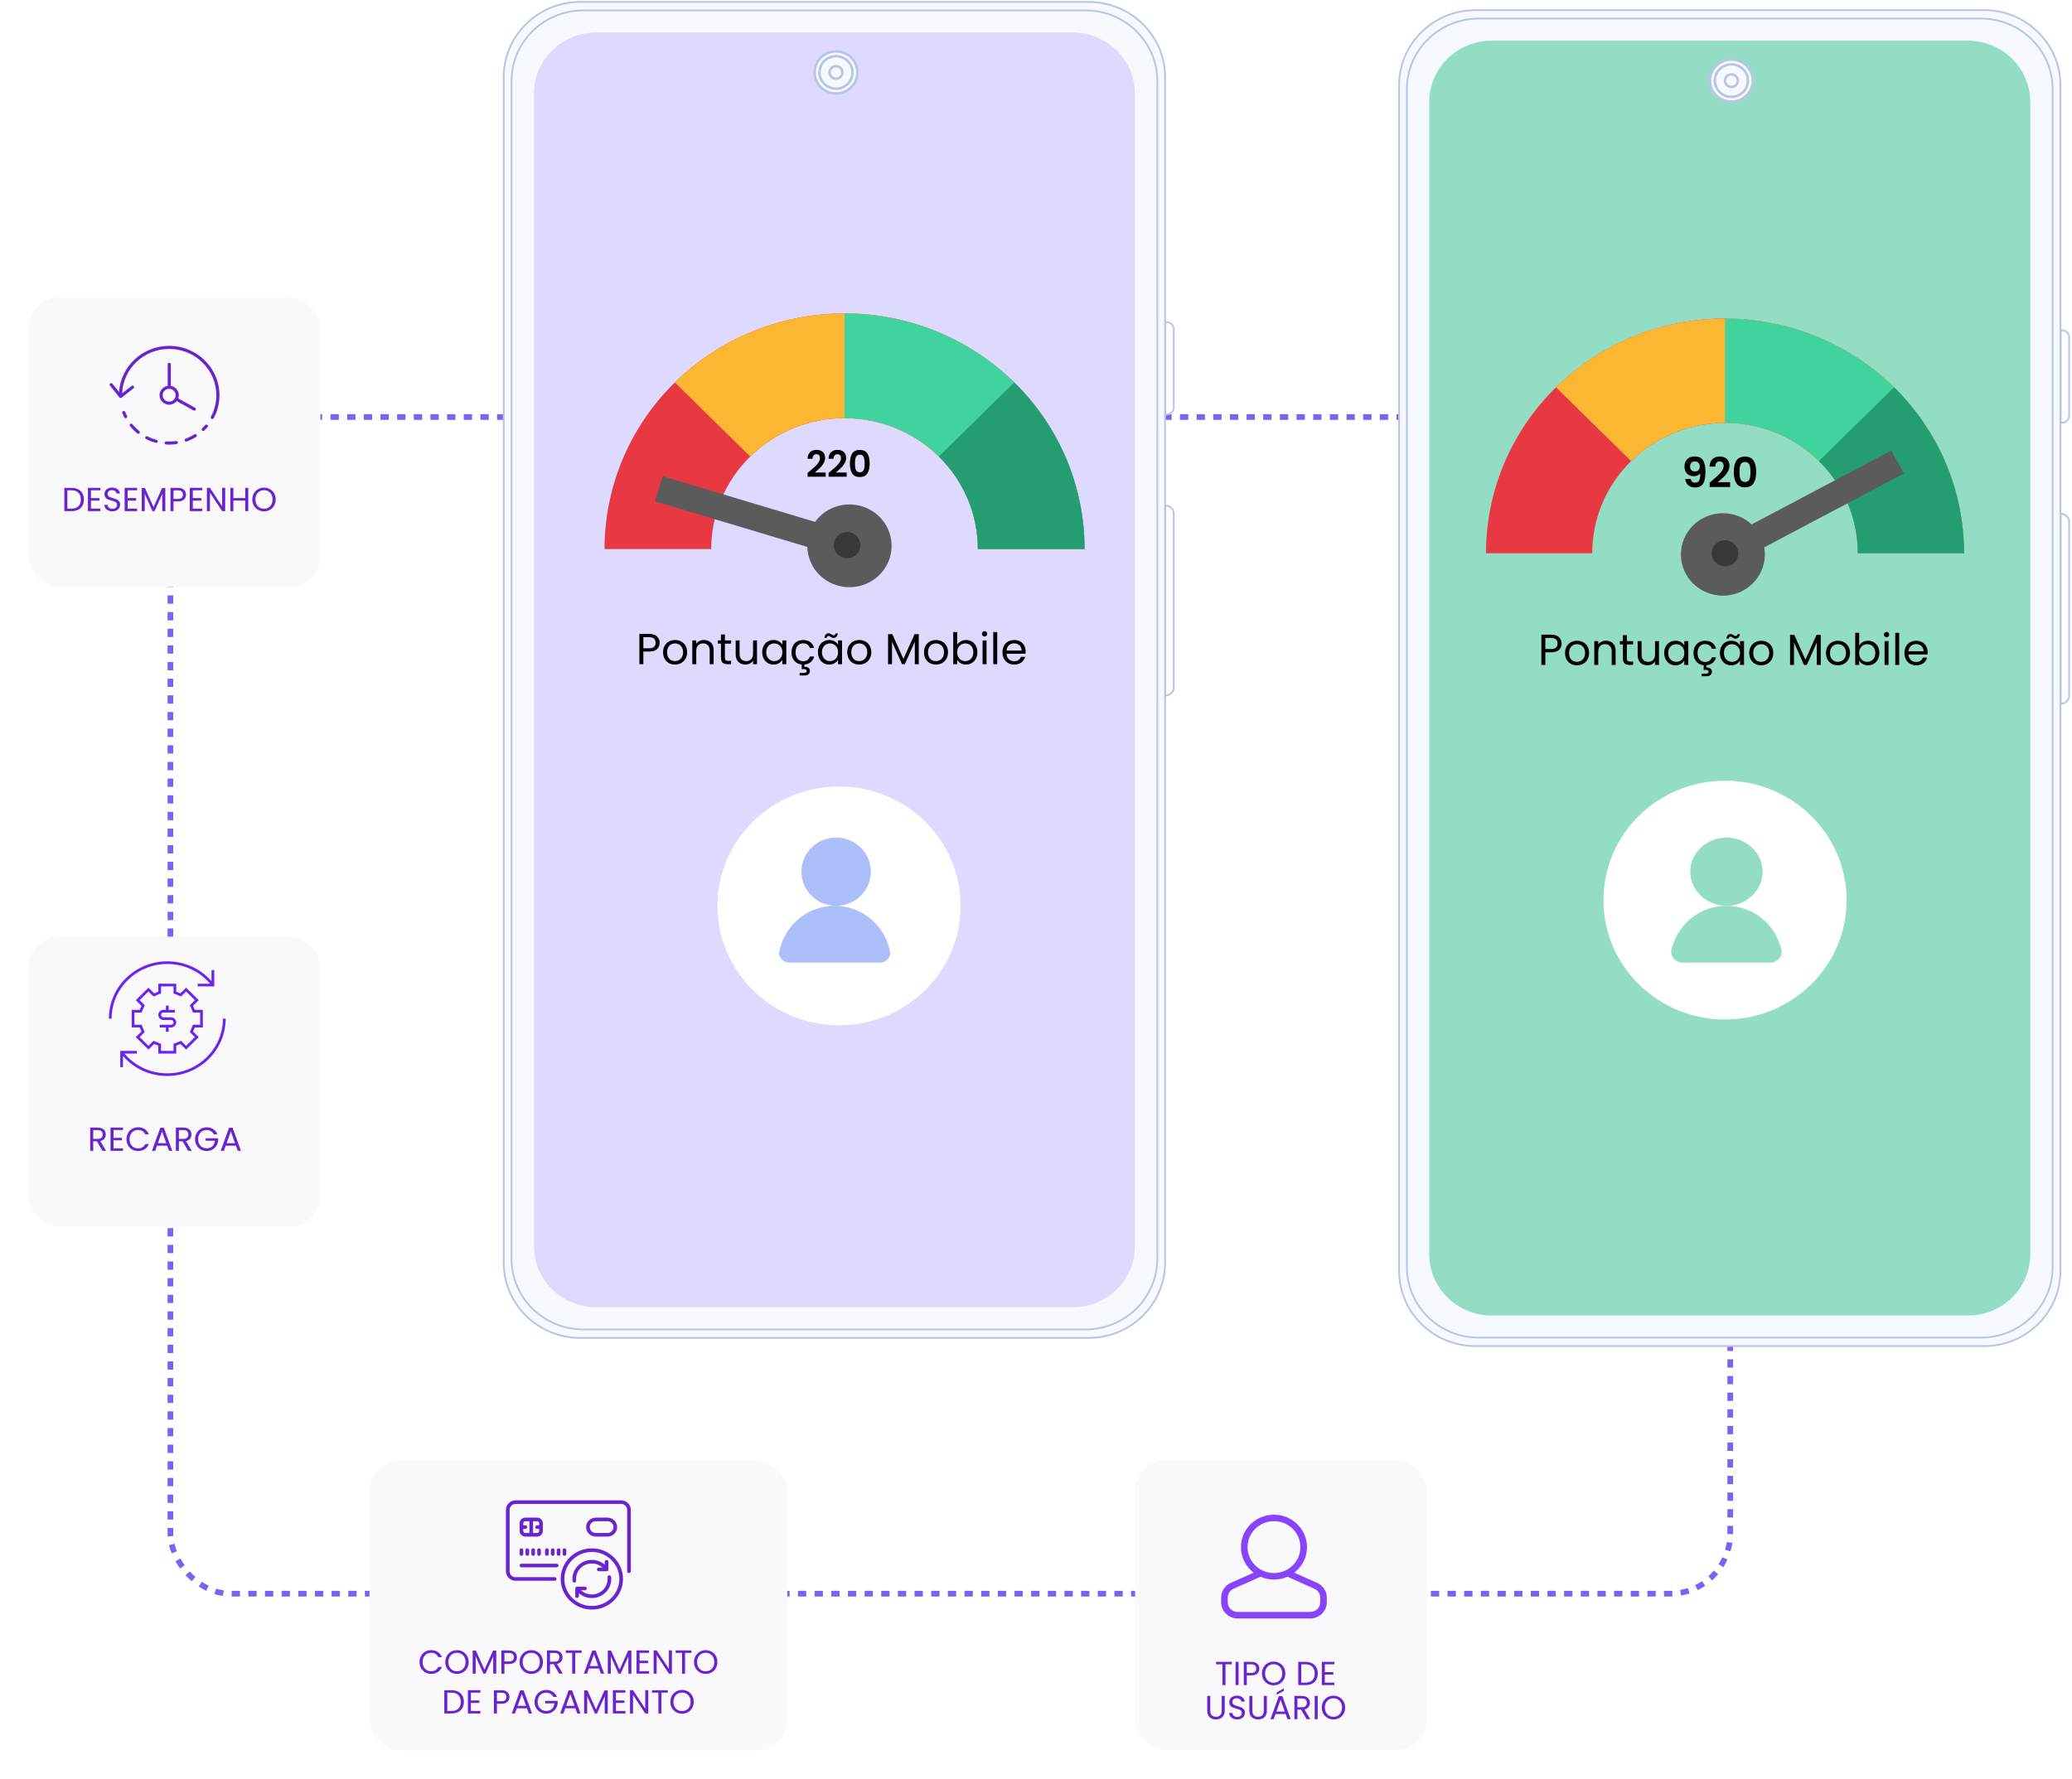 <svg width="729" height="626" viewBox="0 0 729 626" fill="none" xmlns="http://www.w3.org/2000/svg">
<rect x="59.957" y="146.755" width="548.799" height="414.095" rx="21.165" stroke="#7D61F4" stroke-width="2" stroke-dasharray="2.93 2.93"/>
<path d="M698.033 3.56H519.154C504.297 3.56 492.252 15.398 492.252 30.001V447.278C492.252 461.881 504.297 473.719 519.154 473.719H698.033C712.891 473.719 724.935 461.881 724.935 447.278V30.001C724.935 15.398 712.891 3.56 698.033 3.56Z" fill="#F6F9FE" stroke="#B8C6E6" stroke-width="0.622" stroke-miterlimit="10"/>
<path d="M696.897 6.54H520.29C506.317 6.54 494.989 17.673 494.989 31.406V445.879C494.989 459.613 506.317 470.746 520.29 470.746H696.897C710.87 470.746 722.198 459.613 722.198 445.879V31.406C722.198 17.673 710.87 6.54 696.897 6.54Z" stroke="#B8C6E6" stroke-width="0.622" stroke-miterlimit="10"/>
<path d="M692.38 14.322H524.807C512.686 14.322 502.859 23.98 502.859 35.893V441.386C502.859 453.299 512.686 462.957 524.807 462.957H692.38C704.501 462.957 714.328 453.299 714.328 441.386V35.893C714.328 23.98 704.501 14.322 692.38 14.322Z" fill="#94DDC5"/>
<path d="M725.018 148.778V116.223H725.394C726.831 116.223 728.001 117.373 728.001 118.786V146.215C728.001 147.628 726.831 148.778 725.394 148.778H725.018Z" stroke="#B8C6E6" stroke-width="0.622" stroke-miterlimit="10"/>
<path d="M725.018 247.653V180.795H725.059C726.681 180.795 727.995 182.086 727.995 183.68V244.767C727.995 246.361 726.681 247.653 725.059 247.653H725.018Z" stroke="#B8C6E6" stroke-width="0.622" stroke-miterlimit="10"/>
<path d="M609.161 35.772C613.318 35.772 616.689 32.459 616.689 28.373C616.689 24.287 613.318 20.974 609.161 20.974C605.003 20.974 601.633 24.287 601.633 28.373C601.633 32.459 605.003 35.772 609.161 35.772Z" fill="#F6F9FE" stroke="#B8C6E6" stroke-width="0.889" stroke-miterlimit="10"/>
<path d="M609.16 32.072C611.239 32.072 612.924 30.416 612.924 28.373C612.924 26.33 611.239 24.673 609.16 24.673C607.082 24.673 605.396 26.33 605.396 28.373C605.396 30.416 607.082 32.072 609.16 32.072Z" fill="white" stroke="#333333" stroke-width="0.889" stroke-miterlimit="10"/>
<path d="M609.161 34.09C612.374 34.09 614.978 31.53 614.978 28.373C614.978 25.215 612.374 22.656 609.161 22.656C605.948 22.656 603.344 25.215 603.344 28.373C603.344 31.53 605.948 34.09 609.161 34.09Z" fill="#F6F9FE" stroke="#B8C6E6" stroke-width="0.889" stroke-miterlimit="10"/>
<path d="M609.161 30.593C610.408 30.593 611.419 29.599 611.419 28.373C611.419 27.147 610.408 26.153 609.161 26.153C607.913 26.153 606.902 27.147 606.902 28.373C606.902 29.599 607.913 30.593 609.161 30.593Z" fill="#F6F9FE" stroke="#B8C6E6" stroke-width="0.889" stroke-miterlimit="10"/>
<path d="M383.012 0.677H204.133C189.275 0.677 177.23 12.515 177.23 27.118V444.395C177.23 458.998 189.275 470.836 204.133 470.836H383.012C397.869 470.836 409.914 458.998 409.914 444.395V27.118C409.914 12.515 397.869 0.677 383.012 0.677Z" fill="#F6F9FE" stroke="#B8C6E6" stroke-width="0.622" stroke-miterlimit="10"/>
<path d="M381.875 3.657H205.269C191.295 3.657 179.968 14.79 179.968 28.523V442.996C179.968 456.73 191.295 467.863 205.269 467.863H381.875C395.849 467.863 407.176 456.73 407.176 442.996V28.523C407.176 14.79 395.849 3.657 381.875 3.657Z" stroke="#B8C6E6" stroke-width="0.622" stroke-miterlimit="10"/>
<path d="M377.359 11.439H209.785C197.664 11.439 187.838 21.097 187.838 33.01V438.503C187.838 450.417 197.664 460.074 209.785 460.074H377.359C389.48 460.074 399.306 450.417 399.306 438.503V33.01C399.306 21.097 389.48 11.439 377.359 11.439Z" fill="#DDD9FF"/>
<path d="M409.996 145.895V113.34H410.372C411.81 113.34 412.98 114.491 412.98 115.903V143.332C412.98 144.745 411.81 145.895 410.372 145.895H409.996Z" stroke="#B8C6E6" stroke-width="0.622" stroke-miterlimit="10"/>
<path d="M409.996 244.77V177.912H410.037C411.659 177.912 412.973 179.203 412.973 180.797V241.884C412.973 243.478 411.659 244.77 410.037 244.77H409.996Z" stroke="#B8C6E6" stroke-width="0.622" stroke-miterlimit="10"/>
<path d="M294.137 32.889C298.295 32.889 301.665 29.576 301.665 25.49C301.665 21.404 298.295 18.091 294.137 18.091C289.98 18.091 286.609 21.404 286.609 25.49C286.609 29.576 289.98 32.889 294.137 32.889Z" fill="#F6F9FE" stroke="#B8C6E6" stroke-width="0.889" stroke-miterlimit="10"/>
<path d="M294.139 29.189C296.218 29.189 297.903 27.533 297.903 25.49C297.903 23.447 296.218 21.791 294.139 21.791C292.06 21.791 290.375 23.447 290.375 25.49C290.375 27.533 292.06 29.189 294.139 29.189Z" fill="white" stroke="#333333" stroke-width="0.889" stroke-miterlimit="10"/>
<path d="M294.138 31.207C297.351 31.207 299.955 28.648 299.955 25.49C299.955 22.332 297.351 19.773 294.138 19.773C290.926 19.773 288.321 22.332 288.321 25.49C288.321 28.648 290.926 31.207 294.138 31.207Z" fill="#F6F9FE" stroke="#B8C6E6" stroke-width="0.889" stroke-miterlimit="10"/>
<path d="M294.139 27.71C295.387 27.71 296.398 26.716 296.398 25.49C296.398 24.264 295.387 23.27 294.139 23.27C292.892 23.27 291.881 24.264 291.881 25.49C291.881 26.716 292.892 27.71 294.139 27.71Z" fill="#F6F9FE" stroke="#B8C6E6" stroke-width="0.889" stroke-miterlimit="10"/>
<path d="M250.223 193.235C250.223 181.014 255.166 169.294 263.963 160.652C272.761 152.011 284.693 147.156 297.135 147.156C309.577 147.156 321.509 152.011 330.307 160.652C339.105 169.294 344.047 181.014 344.047 193.235H381.577C381.577 171.238 372.68 150.141 356.844 134.586C341.008 119.031 319.53 110.293 297.135 110.293C274.74 110.293 253.262 119.031 237.426 134.586C221.59 150.141 212.693 171.238 212.693 193.235H250.223Z" fill="#E73844"/>
<path d="M297.133 110.293C286.042 110.279 275.058 112.418 264.811 116.587C254.564 120.756 245.256 126.873 237.424 134.586L263.962 160.653C270.523 154.209 278.882 149.82 287.982 148.042C297.082 146.264 306.514 147.177 315.086 150.665C323.658 154.152 330.984 160.058 336.139 167.636C341.294 175.213 344.045 184.122 344.046 193.236H381.575C381.575 171.238 372.679 150.141 356.843 134.586C341.007 119.032 319.529 110.293 297.133 110.293Z" fill="#FCB732"/>
<path d="M297.136 110.293V147.156C309.578 147.156 321.51 152.011 330.308 160.653C339.105 169.294 344.048 181.015 344.048 193.235H381.577C381.577 171.238 372.681 150.141 356.845 134.586C341.009 119.032 319.531 110.293 297.136 110.293Z" fill="#40D39E"/>
<path d="M381.577 193.235C381.591 182.341 379.414 171.551 375.169 161.486C370.925 151.421 364.698 142.279 356.845 134.586L330.307 160.653C334.67 164.927 338.129 170.006 340.487 175.597C342.846 181.189 344.055 187.183 344.047 193.235H381.577Z" fill="#249D71"/>
<path d="M297.135 202.451C302.317 202.451 306.518 198.325 306.518 193.235C306.518 188.146 302.317 184.02 297.135 184.02C291.954 184.02 287.753 188.146 287.753 193.235C287.753 198.325 291.954 202.451 297.135 202.451Z" fill="#383838"/>
<path d="M233.16 167.59L230.425 176.401L284.041 192.47C284.134 195.927 285.476 199.24 287.828 201.814C290.179 204.388 293.387 206.057 296.876 206.52C300.366 206.984 303.909 206.213 306.873 204.345C309.836 202.477 312.027 199.634 313.051 196.325C314.076 193.016 313.869 189.457 312.466 186.285C311.064 183.112 308.558 180.533 305.397 179.01C302.235 177.486 298.625 177.117 295.213 177.969C291.8 178.821 288.807 180.838 286.77 183.659L233.16 167.59ZM301.375 188.607C302.028 189.254 302.471 190.077 302.648 190.972C302.824 191.867 302.727 192.793 302.368 193.633C302.009 194.474 301.404 195.19 300.63 195.693C299.857 196.196 298.948 196.462 298.02 196.458C297.093 196.454 296.187 196.179 295.418 195.669C294.649 195.159 294.051 194.437 293.7 193.593C293.349 192.75 293.26 191.823 293.446 190.93C293.631 190.037 294.082 189.218 294.741 188.576C295.625 187.716 296.82 187.236 298.064 187.242C299.308 187.248 300.499 187.739 301.375 188.607Z" fill="#5B5B5B"/>
<path d="M284.808 165.871C285.632 165.184 286.289 164.613 286.778 164.158C287.268 163.695 287.675 163.214 288.002 162.716C288.328 162.218 288.491 161.729 288.491 161.248C288.491 160.81 288.388 160.467 288.182 160.218C287.976 159.969 287.658 159.845 287.229 159.845C286.8 159.845 286.469 159.991 286.237 160.282C286.006 160.566 285.886 160.956 285.877 161.454H284.126C284.16 160.424 284.465 159.643 285.04 159.111C285.624 158.578 286.362 158.312 287.255 158.312C288.233 158.312 288.984 158.574 289.508 159.098C290.032 159.613 290.293 160.295 290.293 161.145C290.293 161.815 290.113 162.454 289.753 163.064C289.392 163.673 288.98 164.205 288.517 164.66C288.053 165.107 287.448 165.648 286.701 166.283H290.5V167.776H284.139V166.437L284.808 165.871ZM292.202 165.871C293.026 165.184 293.683 164.613 294.172 164.158C294.661 163.695 295.069 163.214 295.395 162.716C295.722 162.218 295.885 161.729 295.885 161.248C295.885 160.81 295.782 160.467 295.576 160.218C295.37 159.969 295.052 159.845 294.623 159.845C294.194 159.845 293.863 159.991 293.631 160.282C293.399 160.566 293.279 160.956 293.271 161.454H291.52C291.554 160.424 291.859 159.643 292.434 159.111C293.017 158.578 293.756 158.312 294.648 158.312C295.627 158.312 296.378 158.574 296.902 159.098C297.425 159.613 297.687 160.295 297.687 161.145C297.687 161.815 297.507 162.454 297.146 163.064C296.786 163.673 296.374 164.205 295.91 164.66C295.447 165.107 294.842 165.648 294.095 166.283H297.893V167.776H291.532V166.437L292.202 165.871ZM299.029 163.089C299.029 161.604 299.295 160.441 299.828 159.6C300.368 158.759 301.261 158.338 302.506 158.338C303.751 158.338 304.639 158.759 305.171 159.6C305.712 160.441 305.982 161.604 305.982 163.089C305.982 164.583 305.712 165.755 305.171 166.605C304.639 167.454 303.751 167.879 302.506 167.879C301.261 167.879 300.368 167.454 299.828 166.605C299.295 165.755 299.029 164.583 299.029 163.089ZM304.205 163.089C304.205 162.454 304.163 161.922 304.077 161.493C303.999 161.055 303.836 160.699 303.587 160.424C303.347 160.149 302.987 160.012 302.506 160.012C302.025 160.012 301.66 160.149 301.411 160.424C301.171 160.699 301.008 161.055 300.922 161.493C300.845 161.922 300.806 162.454 300.806 163.089C300.806 163.742 300.845 164.291 300.922 164.738C300.999 165.175 301.162 165.532 301.411 165.806C301.66 166.072 302.025 166.205 302.506 166.205C302.987 166.205 303.351 166.072 303.6 165.806C303.849 165.532 304.012 165.175 304.09 164.738C304.167 164.291 304.205 163.742 304.205 163.089Z" fill="black"/>
<path d="M232.08 226.208C232.08 227.094 231.775 227.833 231.164 228.423C230.563 229.004 229.641 229.294 228.399 229.294H226.352V233.739H224.962V223.092H228.399C229.601 223.092 230.512 223.383 231.133 223.963C231.765 224.543 232.08 225.292 232.08 226.208ZM228.399 228.148C229.173 228.148 229.743 227.98 230.11 227.644C230.477 227.308 230.66 226.83 230.66 226.208C230.66 224.895 229.906 224.238 228.399 224.238H226.352V228.148H228.399ZM237.459 233.877C236.675 233.877 235.962 233.699 235.32 233.342C234.689 232.986 234.19 232.482 233.823 231.83C233.467 231.168 233.289 230.404 233.289 229.539C233.289 228.683 233.472 227.93 233.839 227.278C234.215 226.616 234.725 226.112 235.366 225.765C236.008 225.409 236.726 225.231 237.52 225.231C238.314 225.231 239.032 225.409 239.674 225.765C240.315 226.112 240.82 226.611 241.186 227.262C241.563 227.914 241.751 228.673 241.751 229.539C241.751 230.404 241.558 231.168 241.171 231.83C240.794 232.482 240.28 232.986 239.628 233.342C238.976 233.699 238.253 233.877 237.459 233.877ZM237.459 232.655C237.958 232.655 238.426 232.538 238.864 232.303C239.302 232.069 239.654 231.718 239.918 231.249C240.193 230.781 240.331 230.211 240.331 229.539C240.331 228.866 240.198 228.296 239.934 227.828C239.669 227.359 239.323 227.013 238.895 226.789C238.467 226.555 238.004 226.438 237.505 226.438C236.996 226.438 236.527 226.555 236.099 226.789C235.682 227.013 235.346 227.359 235.091 227.828C234.837 228.296 234.709 228.866 234.709 229.539C234.709 230.221 234.832 230.796 235.076 231.265C235.331 231.733 235.667 232.084 236.084 232.319C236.502 232.543 236.96 232.655 237.459 232.655ZM247.658 225.216C248.676 225.216 249.501 225.526 250.132 226.147C250.764 226.758 251.079 227.644 251.079 228.805V233.739H249.704V229.004C249.704 228.169 249.496 227.532 249.078 227.094C248.661 226.646 248.09 226.422 247.367 226.422C246.634 226.422 246.049 226.651 245.611 227.11C245.183 227.568 244.969 228.235 244.969 229.111V233.739H243.579V225.368H244.969V226.56C245.244 226.132 245.616 225.801 246.084 225.567C246.563 225.333 247.087 225.216 247.658 225.216ZM255.046 226.514V231.448C255.046 231.855 255.132 232.146 255.305 232.319C255.478 232.482 255.779 232.563 256.206 232.563H257.23V233.739H255.977C255.203 233.739 254.623 233.561 254.236 233.205C253.849 232.848 253.655 232.263 253.655 231.448V226.514H252.571V225.368H253.655V223.26H255.046V225.368H257.23V226.514H255.046ZM266.338 225.368V233.739H264.948V232.502C264.683 232.93 264.311 233.266 263.833 233.51C263.364 233.744 262.845 233.861 262.275 233.861C261.623 233.861 261.037 233.729 260.518 233.464C259.999 233.189 259.586 232.782 259.281 232.242C258.985 231.703 258.838 231.046 258.838 230.272V225.368H260.213V230.088C260.213 230.913 260.421 231.55 260.839 231.998C261.256 232.436 261.827 232.655 262.55 232.655C263.293 232.655 263.879 232.426 264.306 231.967C264.734 231.509 264.948 230.842 264.948 229.966V225.368H266.338ZM268.166 229.523C268.166 228.668 268.339 227.919 268.685 227.278C269.031 226.626 269.505 226.122 270.106 225.765C270.717 225.409 271.394 225.231 272.137 225.231C272.871 225.231 273.507 225.389 274.047 225.704C274.586 226.02 274.989 226.417 275.253 226.896V225.368H276.659V233.739H275.253V232.181C274.979 232.67 274.566 233.077 274.016 233.403C273.476 233.719 272.845 233.877 272.122 233.877C271.379 233.877 270.706 233.693 270.106 233.327C269.505 232.96 269.031 232.446 268.685 231.784C268.339 231.122 268.166 230.368 268.166 229.523ZM275.253 229.539C275.253 228.907 275.126 228.357 274.872 227.889C274.617 227.42 274.271 227.064 273.833 226.819C273.405 226.565 272.932 226.438 272.412 226.438C271.893 226.438 271.419 226.56 270.992 226.804C270.564 227.049 270.223 227.405 269.968 227.873C269.714 228.342 269.586 228.892 269.586 229.523C269.586 230.165 269.714 230.725 269.968 231.204C270.223 231.672 270.564 232.034 270.992 232.288C271.419 232.532 271.893 232.655 272.412 232.655C272.932 232.655 273.405 232.532 273.833 232.288C274.271 232.034 274.617 231.672 274.872 231.204C275.126 230.725 275.253 230.17 275.253 229.539ZM282.567 232.701C283.178 232.701 283.687 232.558 284.095 232.273C284.502 231.988 284.782 231.58 284.935 231.051H286.432C286.228 231.845 285.826 232.497 285.225 233.006C284.634 233.505 283.891 233.79 282.995 233.861V234.625C283.596 234.615 284.074 234.742 284.431 235.007C284.787 235.272 284.965 235.649 284.965 236.137C284.965 236.616 284.792 236.998 284.446 237.283C284.1 237.568 283.652 237.711 283.102 237.711H281.345V236.81H282.827C283.163 236.81 283.407 236.759 283.56 236.657C283.723 236.555 283.804 236.382 283.804 236.137C283.804 235.903 283.723 235.735 283.56 235.633C283.407 235.532 283.163 235.481 282.827 235.481H282.063V233.846C281.36 233.775 280.739 233.556 280.199 233.189C279.66 232.813 279.237 232.314 278.932 231.692C278.636 231.061 278.489 230.343 278.489 229.539C278.489 228.673 278.662 227.919 279.008 227.278C279.354 226.626 279.833 226.122 280.444 225.765C281.065 225.409 281.773 225.231 282.567 225.231C283.596 225.231 284.441 225.48 285.103 225.979C285.775 226.478 286.218 227.171 286.432 228.057H284.935C284.792 227.548 284.512 227.145 284.095 226.85C283.687 226.555 283.178 226.407 282.567 226.407C281.773 226.407 281.131 226.682 280.642 227.232C280.154 227.772 279.909 228.541 279.909 229.539C279.909 230.547 280.154 231.326 280.642 231.876C281.131 232.426 281.773 232.701 282.567 232.701ZM287.767 229.523C287.767 228.668 287.94 227.919 288.287 227.278C288.633 226.626 289.106 226.122 289.707 225.765C290.318 225.409 290.995 225.231 291.739 225.231C292.472 225.231 293.108 225.389 293.648 225.704C294.188 226.02 294.59 226.417 294.855 226.896V225.368H296.26V233.739H294.855V232.181C294.58 232.67 294.168 233.077 293.618 233.403C293.078 233.719 292.447 233.877 291.723 233.877C290.98 233.877 290.308 233.693 289.707 233.327C289.106 232.96 288.633 232.446 288.287 231.784C287.94 231.122 287.767 230.368 287.767 229.523ZM294.855 229.539C294.855 228.907 294.728 228.357 294.473 227.889C294.218 227.42 293.872 227.064 293.434 226.819C293.007 226.565 292.533 226.438 292.014 226.438C291.494 226.438 291.021 226.56 290.593 226.804C290.165 227.049 289.824 227.405 289.57 227.873C289.315 228.342 289.188 228.892 289.188 229.523C289.188 230.165 289.315 230.725 289.57 231.204C289.824 231.672 290.165 232.034 290.593 232.288C291.021 232.532 291.494 232.655 292.014 232.655C292.533 232.655 293.007 232.532 293.434 232.288C293.872 232.034 294.218 231.672 294.473 231.204C294.728 230.725 294.855 230.17 294.855 229.539ZM290.043 224.467C290.114 223.948 290.282 223.551 290.547 223.276C290.822 223.001 291.163 222.863 291.571 222.863C291.764 222.863 291.927 222.899 292.06 222.97C292.202 223.031 292.37 223.123 292.564 223.245C292.706 223.347 292.833 223.428 292.946 223.489C293.058 223.54 293.18 223.566 293.312 223.566C293.485 223.566 293.633 223.51 293.755 223.398C293.877 223.286 293.954 223.123 293.984 222.909H294.779C294.717 223.418 294.549 223.81 294.274 224.085C294 224.36 293.658 224.498 293.251 224.498C293.058 224.498 292.884 224.467 292.732 224.406C292.589 224.335 292.426 224.233 292.243 224.1C292.08 223.999 291.948 223.922 291.846 223.871C291.754 223.82 291.642 223.795 291.51 223.795C291.336 223.795 291.189 223.851 291.067 223.963C290.955 224.075 290.883 224.243 290.853 224.467H290.043ZM302.26 233.877C301.476 233.877 300.763 233.699 300.122 233.342C299.49 232.986 298.991 232.482 298.625 231.83C298.268 231.168 298.09 230.404 298.09 229.539C298.09 228.683 298.273 227.93 298.64 227.278C299.017 226.616 299.526 226.112 300.167 225.765C300.809 225.409 301.527 225.231 302.321 225.231C303.116 225.231 303.834 225.409 304.475 225.765C305.117 226.112 305.621 226.611 305.987 227.262C306.364 227.914 306.553 228.673 306.553 229.539C306.553 230.404 306.359 231.168 305.972 231.83C305.595 232.482 305.081 232.986 304.429 233.342C303.778 233.699 303.054 233.877 302.26 233.877ZM302.26 232.655C302.759 232.655 303.228 232.538 303.666 232.303C304.103 232.069 304.455 231.718 304.72 231.249C304.994 230.781 305.132 230.211 305.132 229.539C305.132 228.866 305 228.296 304.735 227.828C304.47 227.359 304.124 227.013 303.696 226.789C303.268 226.555 302.805 226.438 302.306 226.438C301.797 226.438 301.328 226.555 300.901 226.789C300.483 227.013 300.147 227.359 299.892 227.828C299.638 228.296 299.511 228.866 299.511 229.539C299.511 230.221 299.633 230.796 299.877 231.265C300.132 231.733 300.468 232.084 300.885 232.319C301.303 232.543 301.761 232.655 302.26 232.655ZM323.252 223.169V233.739H321.862V225.857L318.349 233.739H317.371L313.843 225.842V233.739H312.453V223.169H313.95L317.86 231.906L321.771 223.169H323.252ZM329.261 233.877C328.477 233.877 327.764 233.699 327.122 233.342C326.491 232.986 325.992 232.482 325.625 231.83C325.269 231.168 325.09 230.404 325.09 229.539C325.09 228.683 325.274 227.93 325.64 227.278C326.017 226.616 326.526 226.112 327.168 225.765C327.81 225.409 328.527 225.231 329.322 225.231C330.116 225.231 330.834 225.409 331.476 225.765C332.117 226.112 332.621 226.611 332.988 227.262C333.365 227.914 333.553 228.673 333.553 229.539C333.553 230.404 333.36 231.168 332.973 231.83C332.596 232.482 332.082 232.986 331.43 233.342C330.778 233.699 330.055 233.877 329.261 233.877ZM329.261 232.655C329.76 232.655 330.228 232.538 330.666 232.303C331.104 232.069 331.455 231.718 331.72 231.249C331.995 230.781 332.132 230.211 332.132 229.539C332.132 228.866 332 228.296 331.735 227.828C331.471 227.359 331.124 227.013 330.697 226.789C330.269 226.555 329.806 226.438 329.307 226.438C328.797 226.438 328.329 226.555 327.901 226.789C327.484 227.013 327.148 227.359 326.893 227.828C326.638 228.296 326.511 228.866 326.511 229.539C326.511 230.221 326.633 230.796 326.878 231.265C327.132 231.733 327.468 232.084 327.886 232.319C328.303 232.543 328.762 232.655 329.261 232.655ZM336.771 226.926C337.056 226.427 337.473 226.02 338.023 225.704C338.573 225.389 339.2 225.231 339.902 225.231C340.656 225.231 341.333 225.409 341.934 225.765C342.535 226.122 343.008 226.626 343.355 227.278C343.701 227.919 343.874 228.668 343.874 229.523C343.874 230.368 343.701 231.122 343.355 231.784C343.008 232.446 342.53 232.96 341.919 233.327C341.318 233.693 340.646 233.877 339.902 233.877C339.179 233.877 338.543 233.719 337.993 233.403C337.453 233.088 337.046 232.685 336.771 232.196V233.739H335.381V222.435H336.771V226.926ZM342.453 229.523C342.453 228.892 342.326 228.342 342.071 227.873C341.817 227.405 341.471 227.049 341.033 226.804C340.605 226.56 340.131 226.438 339.612 226.438C339.103 226.438 338.629 226.565 338.191 226.819C337.764 227.064 337.417 227.425 337.153 227.904C336.898 228.372 336.771 228.917 336.771 229.539C336.771 230.17 336.898 230.725 337.153 231.204C337.417 231.672 337.764 232.034 338.191 232.288C338.629 232.532 339.103 232.655 339.612 232.655C340.131 232.655 340.605 232.532 341.033 232.288C341.471 232.034 341.817 231.672 342.071 231.204C342.326 230.725 342.453 230.165 342.453 229.523ZM346.422 224.009C346.157 224.009 345.933 223.917 345.749 223.734C345.566 223.551 345.474 223.327 345.474 223.062C345.474 222.797 345.566 222.573 345.749 222.39C345.933 222.206 346.157 222.115 346.422 222.115C346.676 222.115 346.89 222.206 347.063 222.39C347.246 222.573 347.338 222.797 347.338 223.062C347.338 223.327 347.246 223.551 347.063 223.734C346.89 223.917 346.676 224.009 346.422 224.009ZM347.094 225.368V233.739H345.704V225.368H347.094ZM350.853 222.435V233.739H349.463V222.435H350.853ZM360.86 229.233C360.86 229.498 360.844 229.778 360.814 230.073H354.123C354.174 230.898 354.454 231.545 354.963 232.013C355.483 232.471 356.109 232.701 356.842 232.701C357.443 232.701 357.942 232.563 358.339 232.288C358.747 232.003 359.032 231.626 359.195 231.158H360.692C360.468 231.962 360.02 232.619 359.347 233.128C358.675 233.627 357.84 233.877 356.842 233.877C356.048 233.877 355.335 233.699 354.704 233.342C354.082 232.986 353.594 232.482 353.237 231.83C352.881 231.168 352.703 230.404 352.703 229.539C352.703 228.673 352.876 227.914 353.222 227.262C353.568 226.611 354.052 226.112 354.673 225.765C355.305 225.409 356.028 225.231 356.842 225.231C357.637 225.231 358.339 225.404 358.95 225.75C359.561 226.096 360.03 226.575 360.356 227.186C360.692 227.787 360.86 228.469 360.86 229.233ZM359.424 228.943C359.424 228.413 359.307 227.96 359.072 227.583C358.838 227.196 358.517 226.906 358.11 226.713C357.713 226.509 357.27 226.407 356.781 226.407C356.078 226.407 355.478 226.631 354.979 227.079C354.49 227.527 354.21 228.148 354.139 228.943H359.424Z" fill="black"/>
<g filter="url(#filter0_d_10879_11513)">
<ellipse cx="293.161" cy="316.766" rx="42.771" ry="42.012" fill="white"/>
</g>
<path d="M294.179 318.767C300.928 318.767 306.4 313.393 306.4 306.764C306.4 300.134 300.928 294.76 294.179 294.76C287.43 294.76 281.959 300.134 281.959 306.764C281.959 313.393 287.43 318.767 294.179 318.767Z" fill="#ADBFFB"/>
<path d="M293.67 318.767C288.403 318.767 283.352 320.875 279.628 324.626C276.854 327.421 274.985 330.958 274.212 334.773C273.771 336.952 275.614 338.772 277.837 338.772H309.502C311.725 338.772 313.568 336.952 313.127 334.773C312.354 330.958 310.486 327.421 307.711 324.626C303.987 320.875 298.936 318.767 293.67 318.767Z" fill="#ADBFFB"/>
<path d="M560.194 194.712C560.194 182.541 565.117 170.868 573.879 162.261C582.641 153.655 594.525 148.819 606.917 148.819C619.308 148.819 631.192 153.655 639.954 162.261C648.716 170.868 653.639 182.541 653.639 194.712H691.017C691.017 172.803 682.156 151.792 666.384 136.3C650.613 120.808 629.221 112.105 606.917 112.105C584.612 112.105 563.221 120.808 547.449 136.3C531.677 151.792 522.816 172.803 522.816 194.712H560.194Z" fill="#E73844"/>
<path d="M606.917 112.105C595.871 112.091 584.931 114.221 574.725 118.374C564.52 122.526 555.25 128.618 547.449 136.3L573.88 162.262C580.414 155.843 588.739 151.473 597.802 149.702C606.866 147.931 616.26 148.84 624.797 152.314C633.334 155.787 640.631 161.669 645.765 169.216C650.899 176.763 653.64 185.636 653.64 194.712H691.018C691.018 172.804 682.157 151.792 666.385 136.3C650.613 120.809 629.222 112.105 606.917 112.105Z" fill="#FCB732"/>
<path d="M606.918 112.105V148.82C619.309 148.82 631.194 153.655 639.956 162.261C648.718 170.868 653.64 182.541 653.64 194.712H691.018C691.018 172.804 682.158 151.792 666.386 136.3C650.614 120.808 629.223 112.105 606.918 112.105Z" fill="#40D39E"/>
<path d="M691.016 194.712C691.03 183.862 688.862 173.116 684.634 163.092C680.407 153.067 674.205 143.962 666.384 136.3L639.953 162.261C644.298 166.518 647.744 171.576 650.093 177.145C652.441 182.714 653.646 188.684 653.638 194.712H691.016Z" fill="#249D71"/>
<path d="M606.915 203.891C612.076 203.891 616.259 199.781 616.259 194.712C616.259 189.643 612.076 185.534 606.915 185.534C601.754 185.534 597.57 189.643 597.57 194.712C597.57 199.781 601.754 203.891 606.915 203.891Z" fill="#383838"/>
<path d="M669.871 166.626L665.442 158.549L616.286 184.547C613.73 182.188 610.403 180.799 606.901 180.629C603.398 180.459 599.948 181.519 597.168 183.619C594.388 185.719 592.459 188.722 591.728 192.091C590.996 195.46 591.508 198.974 593.173 202.006C594.839 205.038 597.548 207.388 600.816 208.638C604.084 209.887 607.699 209.953 611.012 208.824C614.325 207.694 617.121 205.444 618.9 202.475C620.679 199.507 621.324 196.013 620.72 192.62L669.871 166.626ZM606.918 199.302C605.994 199.302 605.09 199.032 604.322 198.528C603.554 198.024 602.955 197.307 602.601 196.469C602.248 195.63 602.155 194.707 602.335 193.817C602.516 192.927 602.961 192.109 603.614 191.467C604.267 190.825 605.1 190.388 606.006 190.211C606.913 190.034 607.852 190.125 608.706 190.472C609.559 190.82 610.289 191.408 610.803 192.163C611.316 192.917 611.59 193.805 611.59 194.712C611.59 195.929 611.098 197.097 610.222 197.957C609.345 198.818 608.157 199.302 606.918 199.302Z" fill="#5B5B5B"/>
<path d="M594.845 168.536C594.923 168.964 595.098 169.295 595.371 169.529C595.653 169.753 596.028 169.864 596.495 169.864C597.099 169.864 597.537 169.616 597.809 169.12C598.082 168.614 598.218 167.767 598.218 166.579C597.994 166.891 597.678 167.134 597.269 167.309C596.87 167.485 596.437 167.572 595.969 167.572C595.347 167.572 594.782 167.446 594.276 167.193C593.779 166.93 593.385 166.545 593.093 166.039C592.801 165.523 592.655 164.9 592.655 164.17C592.655 163.09 592.976 162.233 593.619 161.6C594.261 160.958 595.137 160.637 596.247 160.637C597.629 160.637 598.602 161.08 599.167 161.965C599.741 162.851 600.028 164.185 600.028 165.966C600.028 167.231 599.917 168.268 599.693 169.076C599.479 169.884 599.104 170.497 598.568 170.916C598.043 171.334 597.322 171.544 596.408 171.544C595.687 171.544 595.074 171.407 594.568 171.135C594.062 170.852 593.672 170.487 593.4 170.04C593.137 169.582 592.986 169.081 592.947 168.536H594.845ZM596.393 165.908C596.899 165.908 597.298 165.752 597.59 165.44C597.882 165.129 598.028 164.71 598.028 164.185C598.028 163.611 597.872 163.168 597.561 162.856C597.259 162.535 596.846 162.374 596.32 162.374C595.794 162.374 595.376 162.54 595.064 162.871C594.762 163.192 594.612 163.62 594.612 164.156C594.612 164.671 594.758 165.095 595.05 165.426C595.351 165.747 595.799 165.908 596.393 165.908ZM602.262 169.222C603.196 168.443 603.941 167.796 604.496 167.28C605.051 166.755 605.513 166.209 605.883 165.645C606.253 165.08 606.438 164.525 606.438 163.98C606.438 163.484 606.321 163.095 606.087 162.812C605.854 162.53 605.494 162.389 605.007 162.389C604.52 162.389 604.146 162.554 603.883 162.885C603.62 163.207 603.484 163.649 603.474 164.214H601.488C601.527 163.046 601.873 162.16 602.525 161.557C603.187 160.953 604.024 160.651 605.036 160.651C606.146 160.651 606.998 160.948 607.591 161.542C608.185 162.126 608.482 162.9 608.482 163.864C608.482 164.623 608.278 165.348 607.869 166.039C607.46 166.73 606.993 167.334 606.467 167.85C605.941 168.356 605.255 168.969 604.408 169.689H608.716V171.383H601.503V169.864L602.262 169.222ZM610.004 166.068C610.004 164.384 610.305 163.065 610.909 162.111C611.522 161.158 612.534 160.681 613.946 160.681C615.357 160.681 616.365 161.158 616.968 162.111C617.581 163.065 617.888 164.384 617.888 166.068C617.888 167.762 617.581 169.091 616.968 170.054C616.365 171.018 615.357 171.5 613.946 171.5C612.534 171.5 611.522 171.018 610.909 170.054C610.305 169.091 610.004 167.762 610.004 166.068ZM615.873 166.068C615.873 165.348 615.824 164.744 615.727 164.258C615.64 163.761 615.455 163.357 615.172 163.046C614.9 162.734 614.491 162.579 613.946 162.579C613.401 162.579 612.987 162.734 612.705 163.046C612.432 163.357 612.247 163.761 612.15 164.258C612.062 164.744 612.019 165.348 612.019 166.068C612.019 166.808 612.062 167.431 612.15 167.937C612.238 168.434 612.422 168.838 612.705 169.149C612.987 169.451 613.401 169.602 613.946 169.602C614.491 169.602 614.905 169.451 615.187 169.149C615.469 168.838 615.654 168.434 615.742 167.937C615.829 167.431 615.873 166.808 615.873 166.068Z" fill="black"/>
<path d="M549.428 226.469C549.428 227.355 549.123 228.094 548.512 228.684C547.911 229.265 546.989 229.555 545.747 229.555H543.7V234H542.31V223.353H545.747C546.949 223.353 547.86 223.643 548.481 224.224C549.113 224.804 549.428 225.553 549.428 226.469ZM545.747 228.409C546.521 228.409 547.091 228.241 547.458 227.905C547.824 227.569 548.008 227.09 548.008 226.469C548.008 225.156 547.254 224.499 545.747 224.499H543.7V228.409H545.747ZM554.807 234.137C554.023 234.137 553.31 233.959 552.668 233.603C552.037 233.246 551.538 232.742 551.171 232.091C550.815 231.429 550.637 230.665 550.637 229.799C550.637 228.944 550.82 228.19 551.187 227.538C551.563 226.877 552.073 226.372 552.714 226.026C553.356 225.67 554.074 225.492 554.868 225.492C555.662 225.492 556.38 225.67 557.022 226.026C557.663 226.372 558.167 226.871 558.534 227.523C558.911 228.175 559.099 228.934 559.099 229.799C559.099 230.665 558.906 231.429 558.519 232.091C558.142 232.742 557.628 233.246 556.976 233.603C556.324 233.959 555.601 234.137 554.807 234.137ZM554.807 232.915C555.306 232.915 555.774 232.798 556.212 232.564C556.65 232.33 557.001 231.979 557.266 231.51C557.541 231.042 557.679 230.471 557.679 229.799C557.679 229.127 557.546 228.557 557.281 228.088C557.017 227.62 556.67 227.274 556.243 227.05C555.815 226.815 555.352 226.698 554.853 226.698C554.343 226.698 553.875 226.815 553.447 227.05C553.03 227.274 552.694 227.62 552.439 228.088C552.185 228.557 552.057 229.127 552.057 229.799C552.057 230.482 552.179 231.057 552.424 231.525C552.678 231.994 553.015 232.345 553.432 232.579C553.85 232.803 554.308 232.915 554.807 232.915ZM565.005 225.476C566.024 225.476 566.849 225.787 567.48 226.408C568.111 227.019 568.427 227.905 568.427 229.066V234H567.052V229.265C567.052 228.43 566.844 227.793 566.426 227.355C566.009 226.907 565.438 226.683 564.715 226.683C563.982 226.683 563.396 226.912 562.959 227.37C562.531 227.829 562.317 228.496 562.317 229.372V234H560.927V225.629H562.317V226.821C562.592 226.393 562.964 226.062 563.432 225.828C563.911 225.593 564.435 225.476 565.005 225.476ZM572.393 226.775V231.709C572.393 232.116 572.48 232.406 572.653 232.579C572.826 232.742 573.127 232.824 573.554 232.824H574.578V234H573.325C572.551 234 571.971 233.822 571.584 233.465C571.197 233.109 571.003 232.523 571.003 231.709V226.775H569.919V225.629H571.003V223.521H572.393V225.629H574.578V226.775H572.393ZM583.686 225.629V234H582.296V232.763C582.031 233.19 581.659 233.526 581.181 233.771C580.712 234.005 580.193 234.122 579.623 234.122C578.971 234.122 578.385 233.99 577.866 233.725C577.347 233.45 576.934 233.043 576.629 232.503C576.333 231.963 576.186 231.306 576.186 230.532V225.629H577.56V230.349C577.56 231.174 577.769 231.811 578.187 232.259C578.604 232.696 579.175 232.915 579.898 232.915C580.641 232.915 581.227 232.686 581.654 232.228C582.082 231.77 582.296 231.103 582.296 230.227V225.629H583.686ZM585.514 229.784C585.514 228.929 585.687 228.18 586.033 227.538C586.379 226.887 586.853 226.383 587.454 226.026C588.065 225.67 588.742 225.492 589.485 225.492C590.218 225.492 590.855 225.649 591.395 225.965C591.934 226.281 592.337 226.678 592.601 227.157V225.629H594.007V234H592.601V232.442C592.326 232.931 591.914 233.338 591.364 233.664C590.824 233.98 590.193 234.137 589.47 234.137C588.726 234.137 588.054 233.954 587.454 233.588C586.853 233.221 586.379 232.707 586.033 232.045C585.687 231.383 585.514 230.629 585.514 229.784ZM592.601 229.799C592.601 229.168 592.474 228.618 592.219 228.15C591.965 227.681 591.619 227.325 591.181 227.08C590.753 226.826 590.279 226.698 589.76 226.698C589.241 226.698 588.767 226.821 588.34 227.065C587.912 227.309 587.571 227.666 587.316 228.134C587.061 228.603 586.934 229.153 586.934 229.784C586.934 230.426 587.061 230.986 587.316 231.464C587.571 231.933 587.912 232.294 588.34 232.549C588.767 232.793 589.241 232.915 589.76 232.915C590.279 232.915 590.753 232.793 591.181 232.549C591.619 232.294 591.965 231.933 592.219 231.464C592.474 230.986 592.601 230.431 592.601 229.799ZM599.915 232.961C600.526 232.961 601.035 232.819 601.442 232.534C601.85 232.248 602.13 231.841 602.283 231.312H603.78C603.576 232.106 603.174 232.758 602.573 233.267C601.982 233.766 601.239 234.051 600.343 234.122V234.886C600.943 234.876 601.422 235.003 601.779 235.268C602.135 235.533 602.313 235.909 602.313 236.398C602.313 236.877 602.14 237.259 601.794 237.544C601.448 237.829 600.999 237.972 600.45 237.972H598.693V237.07H600.175C600.511 237.07 600.755 237.019 600.908 236.918C601.071 236.816 601.152 236.643 601.152 236.398C601.152 236.164 601.071 235.996 600.908 235.894C600.755 235.792 600.511 235.741 600.175 235.741H599.411V234.107C598.708 234.036 598.087 233.817 597.547 233.45C597.008 233.073 596.585 232.574 596.279 231.953C595.984 231.322 595.836 230.604 595.836 229.799C595.836 228.934 596.01 228.18 596.356 227.538C596.702 226.887 597.181 226.383 597.792 226.026C598.413 225.67 599.121 225.492 599.915 225.492C600.943 225.492 601.789 225.741 602.451 226.24C603.123 226.739 603.566 227.432 603.78 228.318H602.283C602.14 227.808 601.86 227.406 601.442 227.111C601.035 226.815 600.526 226.668 599.915 226.668C599.121 226.668 598.479 226.943 597.99 227.493C597.501 228.032 597.257 228.801 597.257 229.799C597.257 230.807 597.501 231.586 597.99 232.136C598.479 232.686 599.121 232.961 599.915 232.961ZM605.115 229.784C605.115 228.929 605.288 228.18 605.634 227.538C605.981 226.887 606.454 226.383 607.055 226.026C607.666 225.67 608.343 225.492 609.087 225.492C609.82 225.492 610.456 225.649 610.996 225.965C611.536 226.281 611.938 226.678 612.203 227.157V225.629H613.608V234H612.203V232.442C611.928 232.931 611.515 233.338 610.966 233.664C610.426 233.98 609.794 234.137 609.071 234.137C608.328 234.137 607.656 233.954 607.055 233.588C606.454 233.221 605.981 232.707 605.634 232.045C605.288 231.383 605.115 230.629 605.115 229.784ZM612.203 229.799C612.203 229.168 612.076 228.618 611.821 228.15C611.566 227.681 611.22 227.325 610.782 227.08C610.354 226.826 609.881 226.698 609.362 226.698C608.842 226.698 608.369 226.821 607.941 227.065C607.513 227.309 607.172 227.666 606.918 228.134C606.663 228.603 606.536 229.153 606.536 229.784C606.536 230.426 606.663 230.986 606.918 231.464C607.172 231.933 607.513 232.294 607.941 232.549C608.369 232.793 608.842 232.915 609.362 232.915C609.881 232.915 610.354 232.793 610.782 232.549C611.22 232.294 611.566 231.933 611.821 231.464C612.076 230.986 612.203 230.431 612.203 229.799ZM607.391 224.728C607.462 224.208 607.63 223.811 607.895 223.536C608.17 223.261 608.511 223.124 608.919 223.124C609.112 223.124 609.275 223.16 609.407 223.231C609.55 223.292 609.718 223.384 609.912 223.506C610.054 223.608 610.181 223.689 610.293 223.75C610.405 223.801 610.528 223.827 610.66 223.827C610.833 223.827 610.981 223.771 611.103 223.659C611.225 223.547 611.302 223.384 611.332 223.17H612.126C612.065 223.679 611.897 224.071 611.622 224.346C611.347 224.621 611.006 224.758 610.599 224.758C610.405 224.758 610.232 224.728 610.08 224.667C609.937 224.595 609.774 224.494 609.591 224.361C609.428 224.259 609.295 224.183 609.194 224.132C609.102 224.081 608.99 224.056 608.858 224.056C608.684 224.056 608.537 224.112 608.415 224.224C608.302 224.336 608.231 224.504 608.201 224.728H607.391ZM619.608 234.137C618.824 234.137 618.111 233.959 617.47 233.603C616.838 233.246 616.339 232.742 615.973 232.091C615.616 231.429 615.438 230.665 615.438 229.799C615.438 228.944 615.621 228.19 615.988 227.538C616.365 226.877 616.874 226.372 617.515 226.026C618.157 225.67 618.875 225.492 619.669 225.492C620.463 225.492 621.181 225.67 621.823 226.026C622.465 226.372 622.969 226.871 623.335 227.523C623.712 228.175 623.9 228.934 623.9 229.799C623.9 230.665 623.707 231.429 623.32 232.091C622.943 232.742 622.429 233.246 621.777 233.603C621.125 233.959 620.402 234.137 619.608 234.137ZM619.608 232.915C620.107 232.915 620.576 232.798 621.013 232.564C621.451 232.33 621.803 231.979 622.067 231.51C622.342 231.042 622.48 230.471 622.48 229.799C622.48 229.127 622.347 228.557 622.083 228.088C621.818 227.62 621.472 227.274 621.044 227.05C620.616 226.815 620.153 226.698 619.654 226.698C619.145 226.698 618.676 226.815 618.249 227.05C617.831 227.274 617.495 227.62 617.24 228.088C616.986 228.557 616.858 229.127 616.858 229.799C616.858 230.482 616.981 231.057 617.225 231.525C617.48 231.994 617.816 232.345 618.233 232.579C618.651 232.803 619.109 232.915 619.608 232.915ZM640.6 223.429V234H639.21V226.118L635.697 234H634.719L631.191 226.103V234H629.801V223.429H631.298L635.208 232.167L639.119 223.429H640.6ZM646.609 234.137C645.824 234.137 645.112 233.959 644.47 233.603C643.839 233.246 643.34 232.742 642.973 232.091C642.617 231.429 642.438 230.665 642.438 229.799C642.438 228.944 642.622 228.19 642.988 227.538C643.365 226.877 643.874 226.372 644.516 226.026C645.157 225.67 645.875 225.492 646.67 225.492C647.464 225.492 648.182 225.67 648.824 226.026C649.465 226.372 649.969 226.871 650.336 227.523C650.713 228.175 650.901 228.934 650.901 229.799C650.901 230.665 650.707 231.429 650.32 232.091C649.944 232.742 649.429 233.246 648.778 233.603C648.126 233.959 647.403 234.137 646.609 234.137ZM646.609 232.915C647.108 232.915 647.576 232.798 648.014 232.564C648.452 232.33 648.803 231.979 649.068 231.51C649.343 231.042 649.48 230.471 649.48 229.799C649.48 229.127 649.348 228.557 649.083 228.088C648.818 227.62 648.472 227.274 648.044 227.05C647.617 226.815 647.153 226.698 646.654 226.698C646.145 226.698 645.677 226.815 645.249 227.05C644.832 227.274 644.495 227.62 644.241 228.088C643.986 228.557 643.859 229.127 643.859 229.799C643.859 230.482 643.981 231.057 644.226 231.525C644.48 231.994 644.816 232.345 645.234 232.579C645.651 232.803 646.11 232.915 646.609 232.915ZM654.119 227.187C654.404 226.688 654.821 226.281 655.371 225.965C655.921 225.649 656.547 225.492 657.25 225.492C658.004 225.492 658.681 225.67 659.282 226.026C659.883 226.383 660.356 226.887 660.702 227.538C661.049 228.18 661.222 228.929 661.222 229.784C661.222 230.629 661.049 231.383 660.702 232.045C660.356 232.707 659.878 233.221 659.267 233.588C658.666 233.954 657.994 234.137 657.25 234.137C656.527 234.137 655.891 233.98 655.341 233.664C654.801 233.348 654.394 232.946 654.119 232.457V234H652.729V222.696H654.119V227.187ZM659.801 229.784C659.801 229.153 659.674 228.603 659.419 228.134C659.165 227.666 658.818 227.309 658.381 227.065C657.953 226.821 657.479 226.698 656.96 226.698C656.451 226.698 655.977 226.826 655.539 227.08C655.112 227.325 654.765 227.686 654.501 228.165C654.246 228.633 654.119 229.178 654.119 229.799C654.119 230.431 654.246 230.986 654.501 231.464C654.765 231.933 655.112 232.294 655.539 232.549C655.977 232.793 656.451 232.915 656.96 232.915C657.479 232.915 657.953 232.793 658.381 232.549C658.818 232.294 659.165 231.933 659.419 231.464C659.674 230.986 659.801 230.426 659.801 229.784ZM663.769 224.27C663.505 224.27 663.281 224.178 663.097 223.995C662.914 223.811 662.822 223.587 662.822 223.322C662.822 223.058 662.914 222.834 663.097 222.65C663.281 222.467 663.505 222.375 663.769 222.375C664.024 222.375 664.238 222.467 664.411 222.65C664.594 222.834 664.686 223.058 664.686 223.322C664.686 223.587 664.594 223.811 664.411 223.995C664.238 224.178 664.024 224.27 663.769 224.27ZM664.442 225.629V234H663.051V225.629H664.442ZM668.201 222.696V234H666.811V222.696H668.201ZM678.208 229.494C678.208 229.759 678.192 230.039 678.162 230.334H671.471C671.522 231.159 671.802 231.805 672.311 232.274C672.831 232.732 673.457 232.961 674.19 232.961C674.791 232.961 675.29 232.824 675.687 232.549C676.094 232.264 676.38 231.887 676.543 231.418H678.04C677.815 232.223 677.367 232.88 676.695 233.389C676.023 233.888 675.188 234.137 674.19 234.137C673.396 234.137 672.683 233.959 672.052 233.603C671.43 233.246 670.942 232.742 670.585 232.091C670.229 231.429 670.05 230.665 670.05 229.799C670.05 228.934 670.224 228.175 670.57 227.523C670.916 226.871 671.4 226.372 672.021 226.026C672.652 225.67 673.375 225.492 674.19 225.492C674.984 225.492 675.687 225.665 676.298 226.011C676.909 226.357 677.378 226.836 677.703 227.447C678.04 228.048 678.208 228.73 678.208 229.494ZM676.772 229.204C676.772 228.674 676.655 228.221 676.42 227.844C676.186 227.457 675.865 227.167 675.458 226.973C675.061 226.77 674.618 226.668 674.129 226.668C673.426 226.668 672.826 226.892 672.327 227.34C671.838 227.788 671.558 228.409 671.486 229.204H676.772Z" fill="black"/>
<g filter="url(#filter1_d_10879_11513)">
<ellipse cx="606.92" cy="316.769" rx="42.771" ry="42.012" fill="white"/>
</g>
<path d="M607.429 318.769C614.459 318.769 620.158 313.395 620.158 306.766C620.158 300.137 614.459 294.763 607.429 294.763C600.398 294.763 594.699 300.137 594.699 306.766C594.699 313.395 600.398 318.769 607.429 318.769Z" fill="#94DDC5"/>
<path d="M607.428 318.769C602.162 318.769 597.111 320.877 593.387 324.629C590.741 327.295 588.918 330.635 588.085 334.249C587.519 336.706 589.614 338.775 592.135 338.775H622.721C625.243 338.775 627.338 336.706 626.772 334.249C625.938 330.635 624.116 327.295 621.47 324.629C617.746 320.877 612.695 318.769 607.428 318.769Z" fill="#94DDC5"/>
<g filter="url(#filter2_d_10879_11513)">
<rect x="396.376" y="510.947" width="102.724" height="101.862" rx="10.679" fill="#F9F9FC"/>
</g>
<g filter="url(#filter3_d_10879_11513)">
<rect x="127" y="511" width="147" height="102" rx="10.679" fill="#F9F9FC"/>
</g>
<g filter="url(#filter4_d_10879_11513)">
<rect x="7.001" y="326.769" width="102.724" height="101.862" rx="10.679" fill="#F9F9FC"/>
</g>
<g filter="url(#filter5_d_10879_11513)">
<rect x="7.001" y="101.706" width="102.724" height="101.862" rx="10.679" fill="#F9F9FC"/>
</g>
<path d="M443.49 554.883L434.005 559.118C432.761 559.673 431.962 560.892 431.962 562.234V563.86C431.962 565.75 433.523 567.283 435.447 567.283H461.006C462.931 567.283 464.492 565.75 464.492 563.86V562.234C464.492 560.892 463.693 559.673 462.449 559.118L452.964 554.883C451.517 555.518 449.914 555.872 448.227 555.872C446.54 555.872 444.937 555.518 443.49 554.883ZM441.075 553.454C438.357 551.365 436.609 548.113 436.609 544.46C436.609 538.158 441.811 533.049 448.227 533.049C454.643 533.049 459.845 538.158 459.845 544.46C459.845 548.113 458.097 551.365 455.378 553.454L463.41 557.04C465.484 557.966 466.815 559.997 466.815 562.234V563.86C466.815 567.011 464.214 569.565 461.006 569.565H435.447C432.239 569.565 429.639 567.011 429.639 563.86V562.234C429.639 559.997 430.97 557.966 433.044 557.04L441.075 553.454ZM448.227 553.589C453.36 553.589 457.521 549.502 457.521 544.46C457.521 539.418 453.36 535.331 448.227 535.331C443.094 535.331 438.933 539.418 438.933 544.46C438.933 549.502 443.094 553.589 448.227 553.589Z" fill="#8844FB"/>
<path d="M218.552 528H181.397C179.524 528 178 529.497 178 531.337V552.964C178 554.804 179.524 556.301 181.397 556.301H195.158C195.514 556.301 195.803 556.017 195.803 555.667C195.803 555.317 195.514 555.033 195.158 555.033H181.397C180.235 555.033 179.29 554.105 179.29 552.964V531.337C179.29 530.196 180.235 529.267 181.397 529.267H218.552C219.714 529.267 220.659 530.196 220.659 531.337V552.964C220.659 553.314 220.948 553.597 221.304 553.597C221.66 553.597 221.949 553.314 221.949 552.964V531.337C221.949 529.497 220.425 528 218.552 528Z" fill="#6924D0"/>
<path d="M195.846 550.303H183.461C183.105 550.303 182.816 550.586 182.816 550.936C182.816 551.286 183.105 551.57 183.461 551.57H195.846C196.203 551.57 196.491 551.286 196.491 550.936C196.491 550.586 196.203 550.303 195.846 550.303Z" fill="#6924D0"/>
<path d="M190.987 538.771V536.068C190.987 534.973 190.08 534.083 188.966 534.083H184.838C183.723 534.083 182.816 534.973 182.816 536.068V538.771C182.816 539.866 183.723 540.756 184.838 540.756H188.966C190.08 540.756 190.987 539.866 190.987 538.771ZM184.107 538.771V538.053H184.838C185.194 538.053 185.483 537.769 185.483 537.419C185.483 537.07 185.194 536.786 184.838 536.786H184.107V536.068C184.107 535.672 184.434 535.35 184.838 535.35H186.257V539.489H184.838C184.434 539.489 184.107 539.167 184.107 538.771ZM188.966 539.489H187.547V535.35H188.966C189.369 535.35 189.697 535.672 189.697 536.068V536.786H188.966C188.61 536.786 188.321 537.07 188.321 537.419C188.321 537.769 188.61 538.053 188.966 538.053H189.697V538.771C189.697 539.167 189.369 539.489 188.966 539.489Z" fill="#6924D0"/>
<path d="M182.816 546.881C182.816 547.231 183.105 547.514 183.461 547.514C183.818 547.514 184.107 547.231 184.107 546.881V545.529C184.107 545.179 183.818 544.896 183.461 544.896C183.105 544.896 182.816 545.179 182.816 545.529V546.881Z" fill="#6924D0"/>
<path d="M184.881 545.529V546.881C184.881 547.231 185.17 547.514 185.526 547.514C185.882 547.514 186.171 547.231 186.171 546.881V545.529C186.171 545.179 185.882 544.896 185.526 544.896C185.17 544.896 184.881 545.179 184.881 545.529Z" fill="#6924D0"/>
<path d="M186.945 545.529V546.881C186.945 547.231 187.234 547.514 187.59 547.514C187.947 547.514 188.235 547.231 188.235 546.881V545.529C188.235 545.179 187.947 544.896 187.59 544.896C187.234 544.896 186.945 545.179 186.945 545.529Z" fill="#6924D0"/>
<path d="M189.009 545.529V546.881C189.009 547.231 189.298 547.514 189.654 547.514C190.01 547.514 190.299 547.231 190.299 546.881V545.529C190.299 545.179 190.01 544.896 189.654 544.896C189.298 544.896 189.009 545.179 189.009 545.529Z" fill="#6924D0"/>
<path d="M193.052 546.881V545.529C193.052 545.179 192.763 544.896 192.407 544.896C192.051 544.896 191.762 545.179 191.762 545.529V546.881C191.762 547.231 192.051 547.514 192.407 547.514C192.763 547.514 193.052 547.231 193.052 546.881Z" fill="#6924D0"/>
<path d="M195.114 546.881V545.529C195.114 545.179 194.826 544.896 194.469 544.896C194.113 544.896 193.824 545.179 193.824 545.529V546.881C193.824 547.231 194.113 547.514 194.469 547.514C194.826 547.514 195.114 547.231 195.114 546.881Z" fill="#6924D0"/>
<path d="M196.534 544.896C196.177 544.896 195.889 545.179 195.889 545.529V546.881C195.889 547.231 196.177 547.514 196.534 547.514C196.89 547.514 197.179 547.231 197.179 546.881V545.529C197.179 545.179 196.89 544.896 196.534 544.896Z" fill="#6924D0"/>
<path d="M199.243 546.881V545.529C199.243 545.179 198.954 544.896 198.598 544.896C198.242 544.896 197.953 545.179 197.953 545.529V546.881C197.953 547.231 198.242 547.514 198.598 547.514C198.954 547.514 199.243 547.231 199.243 546.881Z" fill="#6924D0"/>
<path d="M213.736 540.756C215.609 540.756 217.133 539.259 217.133 537.419C217.133 535.579 215.609 534.083 213.736 534.083H209.607C207.734 534.083 206.21 535.579 206.21 537.419C206.21 539.259 207.734 540.756 209.607 540.756H213.736ZM207.5 537.419C207.5 536.278 208.445 535.35 209.607 535.35H213.736C214.897 535.35 215.843 536.278 215.843 537.419C215.843 538.561 214.897 539.489 213.736 539.489H209.607C208.445 539.489 207.5 538.561 207.5 537.419Z" fill="#6924D0"/>
<path d="M208.23 544.896C202.184 544.896 197.265 549.728 197.265 555.667C197.265 561.606 202.184 566.438 208.23 566.438C214.277 566.438 219.196 561.606 219.196 555.667C219.196 549.728 214.277 544.896 208.23 544.896ZM208.23 565.171C202.895 565.171 198.555 560.907 198.555 555.667C198.555 550.426 202.895 546.163 208.23 546.163C213.566 546.163 217.906 550.426 217.906 555.667C217.906 560.907 213.566 565.171 208.23 565.171Z" fill="#6924D0"/>
<path d="M214.322 554.395C213.967 554.431 213.71 554.743 213.748 555.091C213.925 556.737 213.344 558.351 212.154 559.52C211.106 560.549 209.713 561.116 208.231 561.116C206.812 561.116 205.474 560.594 204.443 559.646H205.799C206.155 559.646 206.444 559.362 206.444 559.012C206.444 558.662 206.155 558.378 205.799 558.378H203.046C202.69 558.378 202.401 558.662 202.401 559.012V561.715C202.401 562.065 202.69 562.349 203.046 562.349C203.403 562.349 203.691 562.065 203.691 561.715V560.688C204.944 561.783 206.54 562.383 208.231 562.383C210.058 562.383 211.775 561.684 213.066 560.416C214.533 558.975 215.249 556.986 215.031 554.958C214.993 554.61 214.676 554.358 214.322 554.395Z" fill="#6924D0"/>
<path d="M202.714 556.241C202.538 554.596 203.119 552.982 204.308 551.814C206.427 549.733 209.847 549.692 212.018 551.688H210.663C210.307 551.688 210.018 551.972 210.018 552.322C210.018 552.672 210.307 552.955 210.663 552.955H213.415C213.772 552.955 214.06 552.672 214.06 552.322V549.618C214.06 549.269 213.772 548.985 213.415 548.985C213.059 548.985 212.77 549.269 212.77 549.618V550.646C210.088 548.304 205.966 548.394 203.396 550.918C201.93 552.358 201.214 554.346 201.431 556.373C201.466 556.699 201.746 556.941 202.071 556.941C202.094 556.941 202.117 556.939 202.14 556.937C202.494 556.9 202.751 556.589 202.714 556.241Z" fill="#6924D0"/>
<path d="M62.009 359.795C62.009 360.78 61.193 361.581 60.19 361.581H59.334V363.079H58.371V361.581H56.177V360.636H60.19C60.662 360.636 61.046 360.258 61.046 359.795C61.046 359.331 60.662 358.954 60.19 358.954H57.515C56.512 358.954 55.697 358.152 55.697 357.167C55.697 356.182 56.513 355.38 57.515 355.38H58.372V353.883H59.335V355.38H61.528V356.326H57.515C57.043 356.326 56.659 356.703 56.659 357.167C56.659 357.631 57.043 358.008 57.515 358.008H60.19C61.193 358.008 62.009 358.809 62.009 359.795ZM68.534 361.581L67.93 363.012L69.937 364.983L65.472 369.368L63.466 367.398L62.009 367.99V370.778H55.696V367.99L54.238 367.398L52.232 369.368L47.767 364.983L49.773 363.012L49.17 361.581H46.333V355.38H49.17L49.773 353.948L47.767 351.977L52.232 347.592L54.238 349.563L55.696 348.97V346.184H62.009V348.97L63.466 349.563L65.472 347.592L69.937 351.977L67.93 353.948L68.534 355.38H71.372V361.581H68.534ZM66.795 363.236L67.892 360.636H70.409V356.326H67.892L66.795 353.726L68.577 351.977L65.473 348.931L63.694 350.679L61.046 349.603V347.13H56.659V349.603L54.012 350.679L52.232 348.931L49.13 351.977L50.91 353.726L49.815 356.326H47.296V360.636H49.815L50.91 363.236L49.13 364.983L52.232 368.031L54.012 366.281L56.659 367.358V369.831H61.046V367.358L63.693 366.281L65.472 368.031L68.575 364.983L66.795 363.236ZM58.852 339.247C64.74 339.247 70.175 341.763 73.909 346.184H69.553V347.13H75.385V341.401H74.422V345.314C70.512 340.839 64.912 338.301 58.852 338.301C47.523 338.301 38.308 347.353 38.308 358.481H39.271C39.271 347.874 48.054 339.247 58.852 339.247ZM78.434 358.481C78.434 369.086 69.651 377.715 58.852 377.715C52.965 377.715 47.53 375.199 43.796 370.779H48.152V369.832H42.32V375.56H43.283V371.648C47.193 376.123 52.793 378.661 58.852 378.661C70.182 378.661 79.397 369.608 79.397 358.481H78.434Z" fill="#6924F2"/>
<path d="M433.397 584.836V585.705H431.166V593.019H430.098V585.705H427.856V584.836H433.397ZM435.78 584.836V593.019H434.712V584.836H435.78ZM443.072 587.231C443.072 587.912 442.837 588.479 442.368 588.933C441.906 589.379 441.197 589.602 440.243 589.602H438.669V593.019H437.601V584.836H440.243C441.166 584.836 441.867 585.059 442.344 585.505C442.829 585.951 443.072 586.526 443.072 587.231ZM440.243 588.722C440.837 588.722 441.276 588.593 441.557 588.334C441.839 588.076 441.98 587.708 441.98 587.231C441.98 586.221 441.401 585.716 440.243 585.716H438.669V588.722H440.243ZM448.11 593.101C447.35 593.101 446.658 592.925 446.032 592.573C445.405 592.213 444.908 591.716 444.541 591.082C444.181 590.44 444.001 589.72 444.001 588.921C444.001 588.123 444.181 587.407 444.541 586.773C444.908 586.131 445.405 585.634 446.032 585.282C446.658 584.922 447.35 584.742 448.11 584.742C448.877 584.742 449.573 584.922 450.199 585.282C450.825 585.634 451.318 586.127 451.679 586.761C452.039 587.395 452.219 588.115 452.219 588.921C452.219 589.728 452.039 590.448 451.679 591.082C451.318 591.716 450.825 592.213 450.199 592.573C449.573 592.925 448.877 593.101 448.11 593.101ZM448.11 592.173C448.681 592.173 449.194 592.04 449.647 591.774C450.109 591.508 450.469 591.129 450.728 590.635C450.994 590.142 451.127 589.571 451.127 588.921C451.127 588.264 450.994 587.693 450.728 587.207C450.469 586.714 450.113 586.335 449.659 586.069C449.205 585.803 448.689 585.669 448.11 585.669C447.53 585.669 447.014 585.803 446.56 586.069C446.106 586.335 445.746 586.714 445.48 587.207C445.222 587.693 445.092 588.264 445.092 588.921C445.092 589.571 445.222 590.142 445.48 590.635C445.746 591.129 446.106 591.508 446.56 591.774C447.022 592.04 447.538 592.173 448.11 592.173ZM459.306 584.836C460.199 584.836 460.97 585.004 461.619 585.341C462.277 585.669 462.777 586.143 463.122 586.761C463.474 587.38 463.65 588.107 463.65 588.945C463.65 589.782 463.474 590.51 463.122 591.129C462.777 591.739 462.277 592.209 461.619 592.537C460.97 592.858 460.199 593.019 459.306 593.019H456.759V584.836H459.306ZM459.306 592.138C460.363 592.138 461.169 591.86 461.725 591.305C462.28 590.741 462.558 589.955 462.558 588.945C462.558 587.927 462.277 587.133 461.713 586.562C461.157 585.99 460.355 585.705 459.306 585.705H457.827V592.138H459.306ZM466.128 585.705V588.44H469.11V589.321H466.128V592.138H469.462V593.019H465.059V584.824H469.462V585.705H466.128ZM425.811 596.836V602.013C425.811 602.741 425.987 603.281 426.339 603.633C426.699 603.986 427.196 604.162 427.83 604.162C428.457 604.162 428.946 603.986 429.298 603.633C429.658 603.281 429.838 602.741 429.838 602.013V596.836H430.906V602.002C430.906 602.682 430.769 603.258 430.495 603.727C430.221 604.189 429.85 604.533 429.38 604.76C428.918 604.987 428.398 605.101 427.819 605.101C427.24 605.101 426.715 604.987 426.246 604.76C425.784 604.533 425.416 604.189 425.142 603.727C424.876 603.258 424.743 602.682 424.743 602.002V596.836H425.811ZM435.283 605.101C434.743 605.101 434.258 605.007 433.827 604.819C433.405 604.623 433.072 604.357 432.829 604.021C432.587 603.676 432.461 603.281 432.454 602.835H433.592C433.632 603.219 433.788 603.543 434.062 603.809C434.344 604.068 434.751 604.197 435.283 604.197C435.792 604.197 436.191 604.072 436.48 603.821C436.778 603.563 436.927 603.234 436.927 602.835C436.927 602.522 436.84 602.268 436.668 602.072C436.496 601.876 436.281 601.728 436.023 601.626C435.764 601.524 435.416 601.415 434.978 601.297C434.438 601.156 434.003 601.015 433.675 600.874C433.354 600.734 433.076 600.514 432.841 600.217C432.614 599.912 432.501 599.505 432.501 598.996C432.501 598.55 432.614 598.155 432.841 597.81C433.068 597.466 433.385 597.2 433.792 597.012C434.207 596.824 434.68 596.73 435.213 596.73C435.98 596.73 436.606 596.922 437.091 597.306C437.584 597.689 437.862 598.198 437.924 598.832H436.75C436.711 598.519 436.547 598.245 436.257 598.01C435.968 597.767 435.584 597.646 435.107 597.646C434.661 597.646 434.297 597.763 434.015 597.998C433.733 598.225 433.592 598.546 433.592 598.961C433.592 599.258 433.675 599.501 433.839 599.689C434.011 599.877 434.219 600.021 434.461 600.123C434.712 600.217 435.06 600.327 435.506 600.452C436.046 600.601 436.48 600.749 436.809 600.898C437.138 601.039 437.42 601.262 437.654 601.567C437.889 601.865 438.007 602.272 438.007 602.788C438.007 603.187 437.901 603.563 437.69 603.915C437.478 604.267 437.165 604.553 436.75 604.772C436.336 604.991 435.847 605.101 435.283 605.101ZM440.624 596.836V602.013C440.624 602.741 440.8 603.281 441.152 603.633C441.512 603.986 442.009 604.162 442.643 604.162C443.269 604.162 443.758 603.986 444.11 603.633C444.47 603.281 444.65 602.741 444.65 602.013V596.836H445.719V602.002C445.719 602.682 445.582 603.258 445.308 603.727C445.034 604.189 444.662 604.533 444.193 604.76C443.731 604.987 443.21 605.101 442.631 605.101C442.052 605.101 441.528 604.987 441.058 604.76C440.596 604.533 440.228 604.189 439.954 603.727C439.688 603.258 439.555 602.682 439.555 602.002V596.836H440.624ZM452.338 603.199H448.769L448.111 605.019H446.984L449.943 596.883H451.176L454.122 605.019H452.995L452.338 603.199ZM452.033 602.33L450.553 598.198L449.074 602.33H452.033ZM451.704 595.063L449.203 596.402V595.603L451.704 594.136V595.063ZM459.72 605.019L457.771 601.673H456.48V605.019H455.412V596.836H458.053C458.671 596.836 459.192 596.942 459.615 597.153C460.045 597.364 460.366 597.65 460.577 598.01C460.789 598.37 460.894 598.781 460.894 599.243C460.894 599.806 460.73 600.303 460.401 600.734C460.08 601.164 459.595 601.45 458.945 601.591L461 605.019H459.72ZM456.48 600.816H458.053C458.632 600.816 459.067 600.675 459.356 600.393C459.646 600.104 459.791 599.72 459.791 599.243C459.791 598.757 459.646 598.382 459.356 598.116C459.075 597.849 458.64 597.716 458.053 597.716H456.48V600.816ZM463.623 596.836V605.019H462.554V596.836H463.623ZM469.153 605.101C468.394 605.101 467.701 604.925 467.075 604.573C466.449 604.213 465.952 603.716 465.584 603.082C465.224 602.44 465.044 601.72 465.044 600.921C465.044 600.123 465.224 599.407 465.584 598.773C465.952 598.131 466.449 597.634 467.075 597.282C467.701 596.922 468.394 596.742 469.153 596.742C469.92 596.742 470.617 596.922 471.243 597.282C471.869 597.634 472.362 598.127 472.722 598.761C473.082 599.395 473.262 600.115 473.262 600.921C473.262 601.728 473.082 602.448 472.722 603.082C472.362 603.716 471.869 604.213 471.243 604.573C470.617 604.925 469.92 605.101 469.153 605.101ZM469.153 604.173C469.725 604.173 470.237 604.04 470.691 603.774C471.153 603.508 471.513 603.129 471.771 602.635C472.037 602.142 472.17 601.571 472.17 600.921C472.17 600.264 472.037 599.693 471.771 599.207C471.513 598.714 471.157 598.335 470.703 598.069C470.249 597.803 469.732 597.669 469.153 597.669C468.574 597.669 468.057 597.803 467.604 598.069C467.15 598.335 466.79 598.714 466.523 599.207C466.265 599.693 466.136 600.264 466.136 600.921C466.136 601.571 466.265 602.142 466.523 602.635C466.79 603.129 467.15 603.508 467.604 603.774C468.065 604.04 468.582 604.173 469.153 604.173Z" fill="#6924D0"/>
<path d="M147.601 584.903C147.601 584.104 147.781 583.388 148.141 582.754C148.501 582.113 148.99 581.612 149.608 581.252C150.234 580.892 150.927 580.712 151.686 580.712C152.578 580.712 153.357 580.927 154.022 581.357C154.688 581.788 155.173 582.398 155.478 583.189H154.198C153.971 582.696 153.643 582.316 153.212 582.05C152.79 581.784 152.281 581.651 151.686 581.651C151.115 581.651 150.602 581.784 150.148 582.05C149.694 582.316 149.338 582.696 149.08 583.189C148.822 583.674 148.692 584.245 148.692 584.903C148.692 585.552 148.822 586.124 149.08 586.617C149.338 587.102 149.694 587.478 150.148 587.744C150.602 588.01 151.115 588.143 151.686 588.143C152.281 588.143 152.79 588.014 153.212 587.756C153.643 587.489 153.971 587.11 154.198 586.617H155.478C155.173 587.399 154.688 588.006 154.022 588.436C153.357 588.859 152.578 589.07 151.686 589.07C150.927 589.07 150.234 588.894 149.608 588.542C148.99 588.182 148.501 587.685 148.141 587.051C147.781 586.417 147.601 585.701 147.601 584.903ZM160.778 589.082C160.019 589.082 159.326 588.906 158.7 588.554C158.074 588.194 157.577 587.697 157.209 587.063C156.849 586.421 156.669 585.701 156.669 584.903C156.669 584.104 156.849 583.388 157.209 582.754C157.577 582.113 158.074 581.616 158.7 581.263C159.326 580.903 160.019 580.723 160.778 580.723C161.545 580.723 162.242 580.903 162.868 581.263C163.494 581.616 163.987 582.109 164.347 582.743C164.707 583.377 164.887 584.097 164.887 584.903C164.887 585.709 164.707 586.429 164.347 587.063C163.987 587.697 163.494 588.194 162.868 588.554C162.242 588.906 161.545 589.082 160.778 589.082ZM160.778 588.155C161.35 588.155 161.862 588.022 162.316 587.756C162.778 587.489 163.138 587.11 163.396 586.617C163.662 586.124 163.795 585.552 163.795 584.903C163.795 584.245 163.662 583.674 163.396 583.189C163.138 582.696 162.782 582.316 162.328 582.05C161.874 581.784 161.357 581.651 160.778 581.651C160.199 581.651 159.682 581.784 159.229 582.05C158.775 582.316 158.415 582.696 158.148 583.189C157.89 583.674 157.761 584.245 157.761 584.903C157.761 585.552 157.89 586.124 158.148 586.617C158.415 587.11 158.775 587.489 159.229 587.756C159.69 588.022 160.207 588.155 160.778 588.155ZM174.598 580.876V589H173.529V582.942L170.829 589H170.078L167.366 582.93V589H166.298V580.876H167.448L170.453 587.591L173.459 580.876H174.598ZM181.88 583.212C181.88 583.893 181.645 584.461 181.176 584.915C180.714 585.361 180.006 585.584 179.051 585.584H177.478V589H176.409V580.817H179.051C179.974 580.817 180.675 581.04 181.152 581.486C181.638 581.933 181.88 582.508 181.88 583.212ZM179.051 584.703C179.646 584.703 180.084 584.574 180.366 584.316C180.648 584.057 180.788 583.69 180.788 583.212C180.788 582.203 180.209 581.698 179.051 581.698H177.478V584.703H179.051ZM186.918 589.082C186.159 589.082 185.466 588.906 184.84 588.554C184.214 588.194 183.717 587.697 183.349 587.063C182.989 586.421 182.809 585.701 182.809 584.903C182.809 584.104 182.989 583.388 183.349 582.754C183.717 582.113 184.214 581.616 184.84 581.263C185.466 580.903 186.159 580.723 186.918 580.723C187.685 580.723 188.381 580.903 189.008 581.263C189.634 581.616 190.127 582.109 190.487 582.743C190.847 583.377 191.027 584.097 191.027 584.903C191.027 585.709 190.847 586.429 190.487 587.063C190.127 587.697 189.634 588.194 189.008 588.554C188.381 588.906 187.685 589.082 186.918 589.082ZM186.918 588.155C187.489 588.155 188.002 588.022 188.456 587.756C188.918 587.489 189.278 587.11 189.536 586.617C189.802 586.124 189.935 585.552 189.935 584.903C189.935 584.245 189.802 583.674 189.536 583.189C189.278 582.696 188.922 582.316 188.468 582.05C188.014 581.784 187.497 581.651 186.918 581.651C186.339 581.651 185.822 581.784 185.368 582.05C184.914 582.316 184.554 582.696 184.288 583.189C184.03 583.674 183.901 584.245 183.901 584.903C183.901 585.552 184.03 586.124 184.288 586.617C184.554 587.11 184.914 587.489 185.368 587.756C185.83 588.022 186.347 588.155 186.918 588.155ZM196.746 589L194.797 585.654H193.506V589H192.437V580.817H195.079C195.697 580.817 196.217 580.923 196.64 581.134C197.071 581.346 197.391 581.631 197.603 581.991C197.814 582.351 197.92 582.762 197.92 583.224C197.92 583.787 197.755 584.284 197.427 584.715C197.106 585.145 196.621 585.431 195.971 585.572L198.025 589H196.746ZM193.506 584.797H195.079C195.658 584.797 196.092 584.656 196.382 584.374C196.671 584.085 196.816 583.701 196.816 583.224C196.816 582.739 196.671 582.363 196.382 582.097C196.1 581.831 195.666 581.698 195.079 581.698H193.506V584.797ZM204.616 580.817V581.686H202.386V589H201.317V581.686H199.075V580.817H204.616ZM210.768 587.18H207.199L206.542 589H205.415L208.373 580.864H209.606L212.553 589H211.426L210.768 587.18ZM210.463 586.312L208.984 582.179L207.504 586.312H210.463ZM222.142 580.876V589H221.074V582.942L218.374 589H217.622L214.91 582.93V589H213.842V580.876H214.993L217.998 587.591L221.003 580.876H222.142ZM225.022 581.686V584.421H228.004V585.302H225.022V588.12H228.356V589H223.954V580.806H228.356V581.686H225.022ZM236.406 589H235.338L231.041 582.484V589H229.973V580.806H231.041L235.338 587.309V580.806H236.406V589ZM243.264 580.817V581.686H241.033V589H239.965V581.686H237.723V580.817H243.264ZM248.289 589.082C247.53 589.082 246.837 588.906 246.211 588.554C245.585 588.194 245.088 587.697 244.72 587.063C244.36 586.421 244.18 585.701 244.18 584.903C244.18 584.104 244.36 583.388 244.72 582.754C245.088 582.113 245.585 581.616 246.211 581.263C246.837 580.903 247.53 580.723 248.289 580.723C249.056 580.723 249.752 580.903 250.379 581.263C251.005 581.616 251.498 582.109 251.858 582.743C252.218 583.377 252.398 584.097 252.398 584.903C252.398 585.709 252.218 586.429 251.858 587.063C251.498 587.697 251.005 588.194 250.379 588.554C249.752 588.906 249.056 589.082 248.289 589.082ZM248.289 588.155C248.86 588.155 249.373 588.022 249.827 587.756C250.289 587.489 250.649 587.11 250.907 586.617C251.173 586.124 251.306 585.552 251.306 584.903C251.306 584.245 251.173 583.674 250.907 583.189C250.649 582.696 250.293 582.316 249.839 582.05C249.385 581.784 248.868 581.651 248.289 581.651C247.71 581.651 247.193 581.784 246.739 582.05C246.285 582.316 245.925 582.696 245.659 583.189C245.401 583.674 245.272 584.245 245.272 584.903C245.272 585.552 245.401 586.124 245.659 586.617C245.925 587.11 246.285 587.489 246.739 587.756C247.201 588.022 247.718 588.155 248.289 588.155ZM158.865 594.817C159.757 594.817 160.528 594.986 161.178 595.322C161.835 595.651 162.336 596.124 162.68 596.743C163.033 597.361 163.209 598.089 163.209 598.926C163.209 599.764 163.033 600.492 162.68 601.11C162.336 601.72 161.835 602.19 161.178 602.519C160.528 602.84 159.757 603 158.865 603H156.317V594.817H158.865ZM158.865 602.12C159.922 602.12 160.728 601.842 161.283 601.286C161.839 600.722 162.117 599.936 162.117 598.926C162.117 597.909 161.835 597.114 161.272 596.543C160.716 595.972 159.914 595.686 158.865 595.686H157.386V602.12H158.865ZM165.686 595.686V598.421H168.668V599.302H165.686V602.12H169.02V603H164.618V594.806H169.02V595.686H165.686ZM179.238 597.212C179.238 597.893 179.003 598.461 178.533 598.915C178.071 599.361 177.363 599.584 176.408 599.584H174.835V603H173.767V594.817H176.408C177.332 594.817 178.032 595.04 178.51 595.486C178.995 595.933 179.238 596.508 179.238 597.212ZM176.408 598.703C177.003 598.703 177.441 598.574 177.723 598.316C178.005 598.057 178.146 597.69 178.146 597.212C178.146 596.203 177.567 595.698 176.408 595.698H174.835V598.703H176.408ZM185.402 601.18H181.833L181.176 603H180.049L183.007 594.864H184.24L187.187 603H186.06L185.402 601.18ZM185.097 600.312L183.618 596.179L182.139 600.312H185.097ZM194.675 597.189C194.448 596.711 194.119 596.343 193.689 596.085C193.258 595.819 192.757 595.686 192.186 595.686C191.615 595.686 191.098 595.819 190.636 596.085C190.182 596.343 189.822 596.719 189.556 597.212C189.298 597.697 189.169 598.261 189.169 598.903C189.169 599.545 189.298 600.108 189.556 600.593C189.822 601.079 190.182 601.454 190.636 601.72C191.098 601.979 191.615 602.108 192.186 602.108C192.984 602.108 193.642 601.869 194.158 601.392C194.675 600.914 194.976 600.269 195.062 599.455H191.799V598.586H196.201V599.408C196.138 600.081 195.927 600.699 195.567 601.262C195.207 601.818 194.734 602.26 194.147 602.589C193.56 602.91 192.906 603.07 192.186 603.07C191.427 603.07 190.734 602.894 190.108 602.542C189.482 602.182 188.985 601.685 188.617 601.051C188.257 600.417 188.077 599.701 188.077 598.903C188.077 598.104 188.257 597.388 188.617 596.754C188.985 596.113 189.482 595.616 190.108 595.263C190.734 594.903 191.427 594.723 192.186 594.723C193.055 594.723 193.822 594.939 194.487 595.369C195.16 595.8 195.649 596.406 195.954 597.189H194.675ZM202.45 601.18H198.881L198.224 603H197.097L200.055 594.864H201.288L204.235 603H203.108L202.45 601.18ZM202.145 600.312L200.666 596.179L199.187 600.312H202.145ZM213.824 594.876V603H212.756V596.942L210.056 603H209.305L206.593 596.93V603H205.524V594.876H206.675L209.68 601.591L212.686 594.876H213.824ZM216.705 595.686V598.421H219.687V599.302H216.705V602.12H220.039V603H215.636V594.806H220.039V595.686H216.705ZM228.089 603H227.02L222.724 596.484V603H221.655V594.806H222.724L227.02 601.309V594.806H228.089V603ZM234.946 594.817V595.686H232.716V603H231.647V595.686H229.405V594.817H234.946ZM239.971 603.082C239.212 603.082 238.519 602.906 237.893 602.554C237.267 602.194 236.77 601.697 236.402 601.063C236.042 600.421 235.862 599.701 235.862 598.903C235.862 598.104 236.042 597.388 236.402 596.754C236.77 596.113 237.267 595.616 237.893 595.263C238.519 594.903 239.212 594.723 239.971 594.723C240.738 594.723 241.435 594.903 242.061 595.263C242.687 595.616 243.18 596.109 243.54 596.743C243.9 597.377 244.08 598.097 244.08 598.903C244.08 599.709 243.9 600.429 243.54 601.063C243.18 601.697 242.687 602.194 242.061 602.554C241.435 602.906 240.738 603.082 239.971 603.082ZM239.971 602.155C240.543 602.155 241.055 602.022 241.509 601.756C241.971 601.489 242.331 601.11 242.589 600.617C242.855 600.124 242.988 599.552 242.988 598.903C242.988 598.245 242.855 597.674 242.589 597.189C242.331 596.696 241.975 596.316 241.521 596.05C241.067 595.784 240.55 595.651 239.971 595.651C239.392 595.651 238.875 595.784 238.422 596.05C237.968 596.316 237.608 596.696 237.341 597.189C237.083 597.674 236.954 598.245 236.954 598.903C236.954 599.552 237.083 600.124 237.341 600.617C237.608 601.11 237.968 601.489 238.422 601.756C238.883 602.022 239.4 602.155 239.971 602.155Z" fill="#6924D0"/>
<path d="M36.047 405L34.098 401.654H32.806V405H31.738V396.817H34.38C34.998 396.817 35.518 396.923 35.941 397.134C36.371 397.346 36.692 397.631 36.904 397.991C37.115 398.351 37.221 398.762 37.221 399.224C37.221 399.787 37.056 400.284 36.728 400.715C36.407 401.145 35.922 401.431 35.272 401.572L37.326 405H36.047ZM32.806 400.797H34.38C34.959 400.797 35.393 400.656 35.683 400.374C35.972 400.085 36.117 399.701 36.117 399.224C36.117 398.739 35.972 398.363 35.683 398.097C35.401 397.831 34.967 397.698 34.38 397.698H32.806V400.797ZM39.949 397.686V400.421H42.931V401.302H39.949V404.12H43.283V405H38.881V396.806H43.283V397.686H39.949ZM44.501 400.903C44.501 400.104 44.681 399.388 45.041 398.754C45.401 398.113 45.89 397.612 46.508 397.252C47.134 396.892 47.827 396.712 48.586 396.712C49.478 396.712 50.257 396.927 50.922 397.357C51.588 397.788 52.073 398.398 52.378 399.189H51.098C50.871 398.696 50.543 398.316 50.112 398.05C49.69 397.784 49.181 397.651 48.586 397.651C48.015 397.651 47.502 397.784 47.048 398.05C46.594 398.316 46.238 398.696 45.98 399.189C45.721 399.674 45.592 400.245 45.592 400.903C45.592 401.552 45.721 402.124 45.98 402.617C46.238 403.102 46.594 403.478 47.048 403.744C47.502 404.01 48.015 404.143 48.586 404.143C49.181 404.143 49.69 404.014 50.112 403.756C50.543 403.489 50.871 403.11 51.098 402.617H52.378C52.073 403.399 51.588 404.006 50.922 404.436C50.257 404.859 49.478 405.07 48.586 405.07C47.827 405.07 47.134 404.894 46.508 404.542C45.89 404.182 45.401 403.685 45.041 403.051C44.681 402.417 44.501 401.701 44.501 400.903ZM58.805 403.18H55.236L54.579 405H53.452L56.41 396.864H57.643L60.59 405H59.463L58.805 403.18ZM58.5 402.312L57.021 398.179L55.541 402.312H58.5ZM66.188 405L64.239 401.654H62.947V405H61.879V396.817H64.521C65.139 396.817 65.659 396.923 66.082 397.134C66.513 397.346 66.833 397.631 67.045 397.991C67.256 398.351 67.362 398.762 67.362 399.224C67.362 399.787 67.197 400.284 66.869 400.715C66.548 401.145 66.062 401.431 65.413 401.572L67.467 405H66.188ZM62.947 400.797H64.521C65.1 400.797 65.534 400.656 65.824 400.374C66.113 400.085 66.258 399.701 66.258 399.224C66.258 398.739 66.113 398.363 65.824 398.097C65.542 397.831 65.108 397.698 64.521 397.698H62.947V400.797ZM75.22 399.189C74.993 398.711 74.665 398.343 74.234 398.085C73.804 397.819 73.303 397.686 72.731 397.686C72.16 397.686 71.644 397.819 71.182 398.085C70.728 398.343 70.368 398.719 70.102 399.212C69.843 399.697 69.714 400.261 69.714 400.903C69.714 401.545 69.843 402.108 70.102 402.593C70.368 403.079 70.728 403.454 71.182 403.72C71.644 403.979 72.16 404.108 72.731 404.108C73.53 404.108 74.187 403.869 74.704 403.392C75.22 402.914 75.522 402.269 75.608 401.455H72.344V400.586H76.746V401.408C76.684 402.081 76.473 402.699 76.113 403.262C75.753 403.818 75.279 404.26 74.692 404.589C74.105 404.91 73.451 405.07 72.731 405.07C71.972 405.07 71.28 404.894 70.653 404.542C70.027 404.182 69.53 403.685 69.162 403.051C68.802 402.417 68.623 401.701 68.623 400.903C68.623 400.104 68.802 399.388 69.162 398.754C69.53 398.113 70.027 397.616 70.653 397.263C71.28 396.903 71.972 396.723 72.731 396.723C73.6 396.723 74.367 396.939 75.032 397.369C75.706 397.8 76.195 398.406 76.5 399.189H75.22ZM82.996 403.18H79.427L78.77 405H77.642L80.601 396.864H81.834L84.78 405H83.653L82.996 403.18ZM82.691 402.312L81.212 398.179L79.732 402.312H82.691Z" fill="#6924D0"/>
<path d="M25.182 171.691C26.075 171.691 26.846 171.859 27.495 172.195C28.153 172.524 28.654 172.998 28.998 173.616C29.35 174.234 29.526 174.962 29.526 175.8C29.526 176.637 29.35 177.365 28.998 177.983C28.654 178.594 28.153 179.063 27.495 179.392C26.846 179.713 26.075 179.873 25.182 179.873H22.635V171.691H25.182ZM25.182 178.993C26.239 178.993 27.045 178.715 27.601 178.159C28.157 177.596 28.434 176.809 28.434 175.8C28.434 174.782 28.153 173.988 27.589 173.416C27.033 172.845 26.231 172.559 25.182 172.559H23.703V178.993H25.182ZM32.004 172.559V175.295H34.986V176.175H32.004V178.993H35.338V179.873H30.935V171.679H35.338V172.559H32.004ZM39.549 179.955C39.009 179.955 38.524 179.862 38.093 179.674C37.67 179.478 37.338 179.212 37.095 178.875C36.853 178.531 36.727 178.136 36.719 177.69H37.858C37.897 178.073 38.054 178.398 38.328 178.664C38.61 178.922 39.017 179.051 39.549 179.051C40.058 179.051 40.457 178.926 40.746 178.676C41.044 178.418 41.192 178.089 41.192 177.69C41.192 177.377 41.106 177.122 40.934 176.927C40.762 176.731 40.547 176.582 40.288 176.48C40.03 176.379 39.682 176.269 39.244 176.152C38.704 176.011 38.269 175.87 37.941 175.729C37.62 175.588 37.342 175.369 37.107 175.072C36.88 174.766 36.767 174.359 36.767 173.851C36.767 173.405 36.88 173.009 37.107 172.665C37.334 172.321 37.651 172.054 38.058 171.867C38.473 171.679 38.946 171.585 39.478 171.585C40.245 171.585 40.871 171.777 41.357 172.16C41.85 172.544 42.128 173.052 42.19 173.686H41.016C40.977 173.373 40.813 173.099 40.523 172.865C40.234 172.622 39.85 172.501 39.373 172.501C38.927 172.501 38.563 172.618 38.281 172.853C37.999 173.08 37.858 173.401 37.858 173.815C37.858 174.113 37.941 174.355 38.105 174.543C38.277 174.731 38.484 174.876 38.727 174.978C38.977 175.072 39.326 175.181 39.772 175.306C40.312 175.455 40.746 175.604 41.075 175.753C41.404 175.893 41.685 176.116 41.92 176.422C42.155 176.719 42.273 177.126 42.273 177.643C42.273 178.042 42.167 178.418 41.956 178.77C41.744 179.122 41.431 179.408 41.016 179.627C40.602 179.846 40.112 179.955 39.549 179.955ZM44.913 172.559V175.295H47.895V176.175H44.913V178.993H48.247V179.873H43.845V171.679H48.247V172.559H44.913ZM58.164 171.749V179.873H57.096V173.815L54.395 179.873H53.644L50.932 173.804V179.873H49.864V171.749H51.014L54.02 178.464L57.025 171.749H58.164ZM65.446 174.085C65.446 174.766 65.212 175.334 64.742 175.788C64.28 176.234 63.572 176.457 62.617 176.457H61.044V179.873H59.976V171.691H62.617C63.541 171.691 64.241 171.914 64.719 172.36C65.204 172.806 65.446 173.381 65.446 174.085ZM62.617 175.576C63.212 175.576 63.65 175.447 63.932 175.189C64.214 174.931 64.355 174.563 64.355 174.085C64.355 173.076 63.775 172.571 62.617 172.571H61.044V175.576H62.617ZM67.843 172.559V175.295H70.825V176.175H67.843V178.993H71.177V179.873H66.774V171.679H71.177V172.559H67.843ZM79.227 179.873H78.158L73.862 173.358V179.873H72.793V171.679H73.862L78.158 178.183V171.679H79.227V179.873ZM87.352 171.691V179.873H86.284V176.163H82.116V179.873H81.048V171.691H82.116V175.283H86.284V171.691H87.352ZM92.886 179.955C92.127 179.955 91.434 179.779 90.808 179.427C90.182 179.067 89.685 178.57 89.317 177.936C88.957 177.294 88.777 176.574 88.777 175.776C88.777 174.978 88.957 174.262 89.317 173.628C89.685 172.986 90.182 172.489 90.808 172.137C91.434 171.777 92.127 171.597 92.886 171.597C93.653 171.597 94.35 171.777 94.976 172.137C95.602 172.489 96.095 172.982 96.455 173.616C96.815 174.25 96.995 174.97 96.995 175.776C96.995 176.582 96.815 177.302 96.455 177.936C96.095 178.57 95.602 179.067 94.976 179.427C94.35 179.779 93.653 179.955 92.886 179.955ZM92.886 179.028C93.458 179.028 93.97 178.895 94.424 178.629C94.886 178.363 95.246 177.983 95.504 177.49C95.77 176.997 95.903 176.426 95.903 175.776C95.903 175.119 95.77 174.547 95.504 174.062C95.246 173.569 94.89 173.189 94.436 172.923C93.982 172.657 93.465 172.524 92.886 172.524C92.307 172.524 91.79 172.657 91.337 172.923C90.883 173.189 90.523 173.569 90.257 174.062C89.998 174.547 89.869 175.119 89.869 175.776C89.869 176.426 89.998 176.997 90.257 177.49C90.523 177.983 90.883 178.363 91.337 178.629C91.798 178.895 92.315 179.028 92.886 179.028Z" fill="#6924D0"/>
<path d="M71.876 151.527C72.283 151.137 72.675 150.723 73.042 150.298C73.239 150.068 73.21 149.726 72.977 149.532C72.744 149.339 72.394 149.369 72.197 149.596C71.853 149.996 71.485 150.384 71.104 150.75C70.886 150.959 70.881 151.303 71.095 151.518C71.203 151.627 71.347 151.681 71.491 151.681C71.629 151.682 71.768 151.631 71.876 151.527Z" fill="#6924D0"/>
<path d="M48.311 152.528C48.414 152.611 48.538 152.651 48.66 152.651C48.821 152.651 48.979 152.584 49.088 152.452C49.282 152.22 49.247 151.878 49.011 151.688C48.12 150.97 47.304 150.16 46.583 149.278C46.39 149.043 46.043 149.005 45.805 149.194C45.568 149.382 45.529 149.723 45.72 149.957C46.49 150.898 47.361 151.763 48.311 152.528Z" fill="#6924D0"/>
<path d="M68.397 152.854C67.423 153.461 66.383 153.967 65.305 154.361C65.018 154.467 64.872 154.778 64.98 155.061C65.062 155.279 65.274 155.414 65.498 155.414C65.562 155.414 65.627 155.403 65.691 155.38C66.84 154.96 67.949 154.419 68.989 153.772C69.246 153.612 69.324 153.277 69.16 153.023C68.998 152.768 68.656 152.693 68.397 152.854Z" fill="#6924D0"/>
<path d="M54.812 155.841C54.861 155.854 54.911 155.86 54.959 155.86C55.202 155.86 55.424 155.702 55.491 155.462C55.572 155.172 55.4 154.873 55.105 154.794C53.999 154.495 52.917 154.078 51.892 153.556C51.619 153.414 51.286 153.522 51.147 153.787C51.007 154.053 51.112 154.381 51.383 154.519C52.477 155.076 53.63 155.52 54.812 155.841Z" fill="#6924D0"/>
<path d="M58.512 155.349C58.208 155.323 57.944 155.558 57.927 155.859C57.908 156.158 58.141 156.415 58.445 156.432C58.803 156.453 59.162 156.464 59.525 156.464C60.395 156.464 61.269 156.401 62.124 156.278C62.426 156.234 62.635 155.958 62.59 155.661C62.545 155.366 62.265 155.165 61.964 155.203C60.827 155.368 59.651 155.415 58.512 155.349Z" fill="#6924D0"/>
<path d="M44.206 147.186C44.29 147.186 44.374 147.168 44.454 147.127C44.727 146.993 44.836 146.666 44.699 146.399C44.461 145.935 44.242 145.452 44.05 144.962C43.94 144.682 43.62 144.541 43.335 144.652C43.05 144.761 42.909 145.075 43.019 145.354C43.224 145.875 43.457 146.392 43.711 146.886C43.809 147.076 44.004 147.186 44.206 147.186Z" fill="#6924D0"/>
<path d="M59.525 121.711C50.164 121.711 42.5 128.894 41.893 137.94L39.561 135.047C39.371 134.813 39.025 134.771 38.784 134.959C38.546 135.143 38.505 135.485 38.694 135.72L42.014 139.84C42.124 139.975 42.285 140.046 42.449 140.046C42.568 140.046 42.69 140.008 42.792 139.928L46.987 136.667C47.225 136.481 47.266 136.14 47.077 135.905C46.888 135.671 46.542 135.629 46.3 135.817L42.974 138.401C43.344 129.738 50.615 122.797 59.525 122.797C68.669 122.797 76.109 130.105 76.109 139.088C76.109 141.729 75.451 144.351 74.208 146.668C74.065 146.933 74.169 147.262 74.439 147.402C74.52 147.445 74.609 147.465 74.695 147.465C74.894 147.465 75.087 147.36 75.185 147.175C76.513 144.7 77.214 141.904 77.214 139.088C77.215 129.507 69.279 121.711 59.525 121.711Z" fill="#6924D0"/>
<path d="M59.553 127.684C59.247 127.684 59 127.928 59 128.227V135.802C57.376 136.052 56.125 137.424 56.125 139.088C56.125 140.927 57.649 142.425 59.523 142.425C60.602 142.425 61.554 141.919 62.177 141.146L68.095 144.455C68.181 144.503 68.275 144.525 68.368 144.525C68.56 144.525 68.747 144.427 68.849 144.251C69 143.991 68.907 143.659 68.642 143.51L62.712 140.195C62.839 139.847 62.919 139.478 62.919 139.088C62.919 137.443 61.7 136.08 60.104 135.808V128.227C60.105 127.928 59.858 127.684 59.553 127.684ZM61.815 139.088C61.815 140.33 60.786 141.339 59.523 141.339C58.259 141.339 57.231 140.33 57.231 139.088C57.231 137.845 58.259 136.836 59.523 136.836C60.786 136.836 61.815 137.845 61.815 139.088Z" fill="#6924D0"/>
<defs>
<filter id="filter0_d_10879_11513" x="243.261" y="267.626" width="103.873" height="102.354" filterUnits="userSpaceOnUse" color-interpolation-filters="sRGB">
<feFlood flood-opacity="0" result="BackgroundImageFix"/>
<feColorMatrix in="SourceAlpha" type="matrix" values="0 0 0 0 0 0 0 0 0 0 0 0 0 0 0 0 0 0 127 0" result="hardAlpha"/>
<feOffset dx="2.037" dy="2.037"/>
<feGaussianBlur stdDeviation="4.583"/>
<feComposite in2="hardAlpha" operator="out"/>
<feColorMatrix type="matrix" values="0 0 0 0 0 0 0 0 0 0 0 0 0 0 0 0 0 0 0.08 0"/>
<feBlend mode="normal" in2="BackgroundImageFix" result="effect1_dropShadow_10879_11513"/>
<feBlend mode="normal" in="SourceGraphic" in2="effect1_dropShadow_10879_11513" result="shape"/>
</filter>
<filter id="filter1_d_10879_11513" x="549.021" y="259.63" width="115.797" height="114.278" filterUnits="userSpaceOnUse" color-interpolation-filters="sRGB">
<feFlood flood-opacity="0" result="BackgroundImageFix"/>
<feColorMatrix in="SourceAlpha" type="matrix" values="0 0 0 0 0 0 0 0 0 0 0 0 0 0 0 0 0 0 127 0" result="hardAlpha"/>
<feOffset/>
<feGaussianBlur stdDeviation="7.564"/>
<feComposite in2="hardAlpha" operator="out"/>
<feColorMatrix type="matrix" values="0 0 0 0 0 0 0 0 0 0 0 0 0 0 0 0 0 0 0.15 0"/>
<feBlend mode="normal" in2="BackgroundImageFix" result="effect1_dropShadow_10879_11513"/>
<feBlend mode="normal" in="SourceGraphic" in2="effect1_dropShadow_10879_11513" result="shape"/>
</filter>
<filter id="filter2_d_10879_11513" x="389.38" y="503.95" width="122.714" height="121.852" filterUnits="userSpaceOnUse" color-interpolation-filters="sRGB">
<feFlood flood-opacity="0" result="BackgroundImageFix"/>
<feColorMatrix in="SourceAlpha" type="matrix" values="0 0 0 0 0 0 0 0 0 0 0 0 0 0 0 0 0 0 127 0" result="hardAlpha"/>
<feOffset dx="2.998" dy="2.998"/>
<feGaussianBlur stdDeviation="4.997"/>
<feComposite in2="hardAlpha" operator="out"/>
<feColorMatrix type="matrix" values="0 0 0 0 0 0 0 0 0 0 0 0 0 0 0 0 0 0 0.25 0"/>
<feBlend mode="normal" in2="BackgroundImageFix" result="effect1_dropShadow_10879_11513"/>
<feBlend mode="normal" in="SourceGraphic" in2="effect1_dropShadow_10879_11513" result="shape"/>
</filter>
<filter id="filter3_d_10879_11513" x="120.004" y="504.004" width="166.99" height="121.99" filterUnits="userSpaceOnUse" color-interpolation-filters="sRGB">
<feFlood flood-opacity="0" result="BackgroundImageFix"/>
<feColorMatrix in="SourceAlpha" type="matrix" values="0 0 0 0 0 0 0 0 0 0 0 0 0 0 0 0 0 0 127 0" result="hardAlpha"/>
<feOffset dx="2.998" dy="2.998"/>
<feGaussianBlur stdDeviation="4.997"/>
<feComposite in2="hardAlpha" operator="out"/>
<feColorMatrix type="matrix" values="0 0 0 0 0 0 0 0 0 0 0 0 0 0 0 0 0 0 0.25 0"/>
<feBlend mode="normal" in2="BackgroundImageFix" result="effect1_dropShadow_10879_11513"/>
<feBlend mode="normal" in="SourceGraphic" in2="effect1_dropShadow_10879_11513" result="shape"/>
</filter>
<filter id="filter4_d_10879_11513" x="0.005" y="319.773" width="122.714" height="121.852" filterUnits="userSpaceOnUse" color-interpolation-filters="sRGB">
<feFlood flood-opacity="0" result="BackgroundImageFix"/>
<feColorMatrix in="SourceAlpha" type="matrix" values="0 0 0 0 0 0 0 0 0 0 0 0 0 0 0 0 0 0 127 0" result="hardAlpha"/>
<feOffset dx="2.998" dy="2.998"/>
<feGaussianBlur stdDeviation="4.997"/>
<feComposite in2="hardAlpha" operator="out"/>
<feColorMatrix type="matrix" values="0 0 0 0 0 0 0 0 0 0 0 0 0 0 0 0 0 0 0.25 0"/>
<feBlend mode="normal" in2="BackgroundImageFix" result="effect1_dropShadow_10879_11513"/>
<feBlend mode="normal" in="SourceGraphic" in2="effect1_dropShadow_10879_11513" result="shape"/>
</filter>
<filter id="filter5_d_10879_11513" x="0.005" y="94.709" width="122.714" height="121.852" filterUnits="userSpaceOnUse" color-interpolation-filters="sRGB">
<feFlood flood-opacity="0" result="BackgroundImageFix"/>
<feColorMatrix in="SourceAlpha" type="matrix" values="0 0 0 0 0 0 0 0 0 0 0 0 0 0 0 0 0 0 127 0" result="hardAlpha"/>
<feOffset dx="2.998" dy="2.998"/>
<feGaussianBlur stdDeviation="4.997"/>
<feComposite in2="hardAlpha" operator="out"/>
<feColorMatrix type="matrix" values="0 0 0 0 0 0 0 0 0 0 0 0 0 0 0 0 0 0 0.25 0"/>
<feBlend mode="normal" in2="BackgroundImageFix" result="effect1_dropShadow_10879_11513"/>
<feBlend mode="normal" in="SourceGraphic" in2="effect1_dropShadow_10879_11513" result="shape"/>
</filter>
</defs>
</svg>
